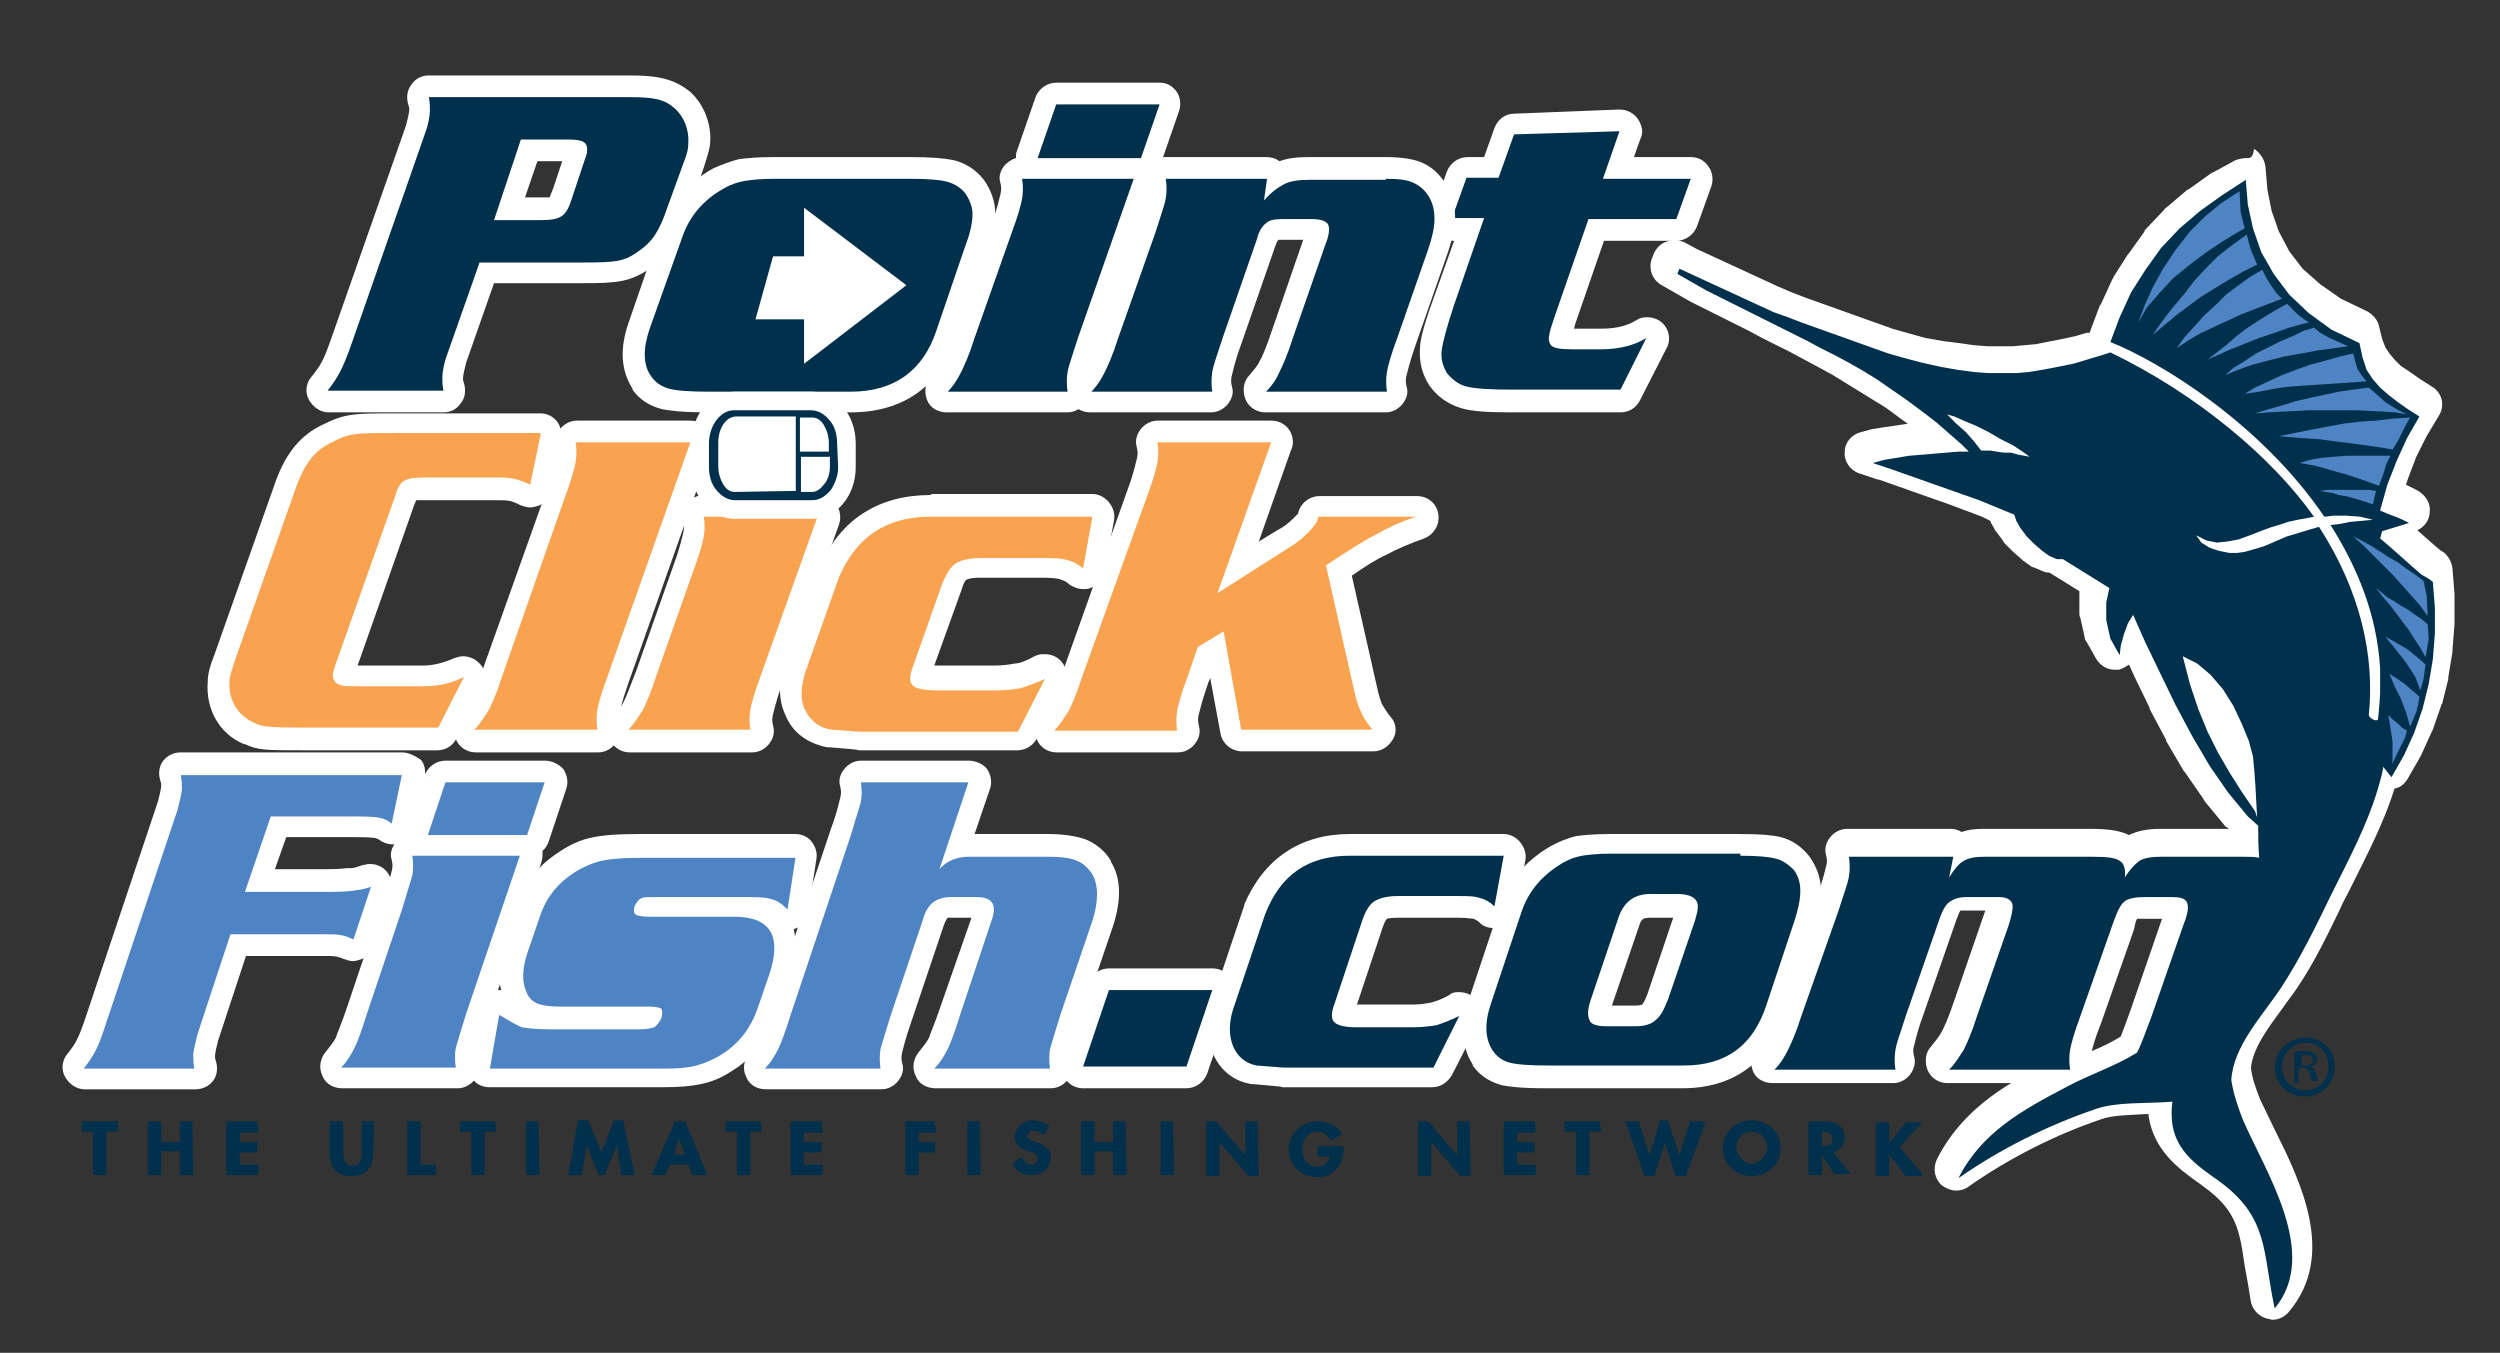 <?xml version="1.0" encoding="utf-8"?>
<!-- Generator: Adobe Illustrator 27.2.0, SVG Export Plug-In . SVG Version: 6.00 Build 0)  -->
<!DOCTYPE svg PUBLIC "-//W3C//DTD SVG 1.1//EN" "http://www.w3.org/Graphics/SVG/1.1/DTD/svg11.dtd">
<svg version="1.1" id="Layer_1" xmlns:x="http://ns.adobe.com/Extensibility/1.0/" xmlns:i="http://ns.adobe.com/AdobeIllustrator/10.0/" xmlns:graph="http://ns.adobe.com/Graphs/1.0/"
	 xmlns="http://www.w3.org/2000/svg" xmlns:xlink="http://www.w3.org/1999/xlink" x="0px" y="0px" viewBox="0 0 241.9 130.9"
	 style="enable-background:new 0 0 241.9 130.9;" xml:space="preserve">
<rect x="0" y="0" width="241.9" height="130.9" fill="#333333" stroke="none"/>
<style type="text/css">
	.st0{fill:#4E84C4;}
	.st1{fill:#FFFFFF;}
	.st2{fill:#00304B;}
	.st3{fill:#F9A350;}
</style>
<g id="Layer_2_00000124874883702117169170000016566176682140656260_">
</g>
<g>
	<path class="st0" d="M33,104.3c-0.4,0-0.8-0.2-1-0.6c-0.2-0.4-0.1-0.8,0.2-1.1c0.5-0.6,0.9-1.1,1.1-1.6c0.3-0.6,0.7-1.6,1.2-3.1
		l3.4-10.1c0.6-1.9,0.9-2.7,0.9-3.1c0.1-0.5,0.1-1,0-1.5c-0.1-0.3,0-0.6,0.2-0.9s0.5-0.4,0.8-0.4h1.1c-0.2-0.1-0.3-0.2-0.4-0.3
		c-0.2-0.3-0.3-0.6-0.1-0.9l1.7-5.1c0.1-0.4,0.5-0.7,1-0.7h9.6c0.3,0,0.7,0.2,0.9,0.4c0.2,0.3,0.3,0.6,0.1,0.9L52,81.2
		c-0.1,0.4-0.5,0.7-1,0.7h-0.3c0.2,0.1,0.3,0.2,0.4,0.3c0.2,0.3,0.3,0.6,0.1,1l-5.2,15.3c-0.5,1.5-0.8,2.6-0.9,3.1
		c-0.1,0.5-0.1,1,0,1.5c0.1,0.3,0,0.6-0.2,0.9c-0.2,0.2-0.5,0.4-0.8,0.4H33z"/>
	<path class="st1" d="M52.7,75.7L51,80.8h-9.6l1.7-5.1H52.7 M50.3,82.8l-5.2,15.3c-0.5,1.6-0.8,2.6-1,3.3c-0.1,0.6-0.1,1.2,0,1.9H33
		c0.6-0.6,1-1.3,1.3-1.9c0.3-0.6,0.7-1.7,1.2-3.3L38.9,88c0.5-1.6,0.8-2.7,1-3.3c0.1-0.6,0.1-1.2,0-1.9H50.3 M52.7,73.6h-9.6
		c-0.9,0-1.7,0.6-2,1.4l-1.7,5.1c-0.1,0.2-0.1,0.5-0.1,0.7c-0.4,0.1-0.7,0.4-1,0.7c-0.4,0.5-0.6,1.1-0.4,1.7c0.1,0.4,0.1,0.7,0,1.1
		c-0.1,0.3-0.2,1-0.9,3l-3.4,10.1c-0.6,1.8-1,2.6-1.1,3c-0.2,0.4-0.6,0.9-1,1.4c-0.5,0.6-0.7,1.5-0.3,2.3c0.3,0.8,1.1,1.2,1.9,1.2
		h11.2c0.6,0,1.2-0.3,1.6-0.8c0.4-0.5,0.6-1.1,0.4-1.7c-0.1-0.4-0.1-0.7,0-1.1c0.1-0.3,0.2-1,0.9-3l5.2-15.3
		c0.1-0.4,0.1-0.7,0.1-1.1c0.3-0.2,0.5-0.6,0.6-0.9l1.7-5.1c0.2-0.6,0.1-1.3-0.3-1.9C54,73.9,53.4,73.6,52.7,73.6L52.7,73.6z
		 M52.7,77.8L52.7,77.8L52.7,77.8L52.7,77.8z M50.3,84.9L50.3,84.9L50.3,84.9L50.3,84.9z"/>
</g>
<g>
	<path class="st0" d="M47.4,104.3c-0.3,0-0.6-0.1-0.8-0.4c-0.2-0.2-0.3-0.5-0.2-0.9l0.9-5.2c0.1-0.3,0.3-0.6,0.6-0.8
		C48,97,48.1,97,48.3,97c0.2,0,0.4,0.1,0.6,0.2c1.1,0.7,1.6,0.9,1.9,1c0.3,0.1,1,0.2,2.6,0.2h8.4c0.7,0,0.9-0.1,1-0.1
		c0,0-8.5,0-8.5,0c-1.2,0-2.1-0.1-2.7-0.4c-0.7-0.3-1.3-0.9-1.7-1.7c-0.6-1.1-0.5-2.6,0.1-4.6l1.1-3.2c0.6-1.8,1.6-3.2,3-4.4
		c1-0.8,2.1-1.4,3.3-1.7c1.1-0.3,2.6-0.4,4.6-0.4H77c0.3,0,0.6,0.1,0.8,0.4s0.3,0.5,0.2,0.8l-0.8,5.1c-0.1,0.4-0.3,0.7-0.7,0.8
		c-0.1,0-0.2,0.1-0.3,0.1c-0.3,0-0.5-0.1-0.8-0.3c-0.4-0.4-0.8-0.7-1.1-0.8c-0.2,0-0.5-0.1-1.1-0.1c0.9,0.3,1.6,0.7,2,1.4
		c0.9,1.3,0.9,3,0.1,5.4l-1,2.9c-0.8,2.4-2.2,4.2-4.2,5.4c-0.9,0.5-1.8,0.9-2.6,1.1c-0.8,0.2-1.9,0.3-3.4,0.3H47.4z"/>
	<path class="st1" d="M77,82.8L76.2,88c-0.5-0.5-1-0.9-1.6-1c-0.5-0.2-1.5-0.2-2.9-0.2h-8.2c-0.8,0-1.3,0-1.4,0.1
		c-0.3,0.1-0.5,0.4-0.7,0.8c-0.1,0.4-0.1,0.6,0.1,0.8c0.2,0.1,0.6,0.2,1.3,0.2h7.6c0.2,0,0.4,0,0.6,0c3.6,0,4.7,1.9,3.4,5.7l-1,2.9
		c-0.7,2.2-2,3.8-3.7,4.8c-0.8,0.5-1.6,0.8-2.3,1c-0.7,0.2-1.8,0.3-3.1,0.3H47.4l0.9-5.2c1,0.6,1.7,1,2.2,1.2
		c0.5,0.1,1.5,0.2,2.9,0.2h8.4c0.7,0,1.2-0.1,1.5-0.2c0.3-0.2,0.5-0.5,0.7-0.9c0.1-0.4,0.1-0.7,0-0.9c-0.2-0.1-0.5-0.2-1.2-0.2h-8.5
		c-1.1,0-1.8-0.1-2.3-0.3c-0.5-0.2-0.9-0.6-1.1-1.2c-0.4-0.9-0.4-2.2,0.2-3.9l1.1-3.2c0.5-1.6,1.4-2.9,2.7-3.9
		c0.9-0.7,1.9-1.2,2.9-1.5c1-0.3,2.5-0.4,4.4-0.4H77 M77,80.7H61.9c-2.1,0-3.7,0.1-4.9,0.4c-1.3,0.3-2.5,1-3.7,1.9
		c-1.6,1.2-2.7,2.9-3.4,4.8l-1.1,3.2c-0.6,1.9-0.7,3.5-0.3,4.8c-0.1,0-0.2,0-0.3,0c-0.3,0-0.6,0.1-0.8,0.2c-0.7,0.3-1.1,0.9-1.2,1.6
		l-0.9,5.2c-0.1,0.6,0.1,1.2,0.5,1.7c0.4,0.5,1,0.7,1.6,0.7h16.8c1.5,0,2.7-0.1,3.6-0.3c1-0.2,2-0.6,2.9-1.2c2.2-1.3,3.7-3.3,4.6-6
		l1-2.9c0.7-2,0.8-3.6,0.5-4.9c0,0,0,0,0,0c0.8-0.2,1.3-0.9,1.4-1.7l0.8-5.1c0.1-0.6-0.1-1.2-0.5-1.7C78.2,81,77.6,80.7,77,80.7
		L77,80.7z M77,84.9L77,84.9L77,84.9L77,84.9z"/>
</g>
<g>
	<path class="st2" d="M104.8,104.2c-0.3,0-0.7-0.2-0.9-0.4c-0.2-0.3-0.3-0.6-0.1-1l2.5-7.4c0.1-0.4,0.5-0.7,1-0.7h10
		c0.3,0,0.7,0.2,0.9,0.4c0.2,0.3,0.3,0.6,0.1,0.9l-2.5,7.4c-0.1,0.4-0.5,0.7-1,0.7H104.8z"/>
	<path class="st1" d="M117.3,95.8l-2.5,7.4h-10l2.5-7.4H117.3 M117.3,93.7h-10c-0.9,0-1.7,0.6-2,1.4l-2.5,7.4
		c-0.2,0.6-0.1,1.3,0.3,1.9s1,0.9,1.7,0.9h10c0.9,0,1.7-0.6,2-1.4l2.5-7.4c0.2-0.6,0.1-1.3-0.3-1.9C118.6,94,118,93.7,117.3,93.7
		L117.3,93.7z M117.3,97.9L117.3,97.9L117.3,97.9L117.3,97.9z"/>
</g>
<g>
	<path class="st2" d="M124.2,104.2c-0.4,0-1.3-0.1-2.8-0.2c0,0-0.1,0-0.1,0c-1.5-0.3-2.5-1.2-3.1-2.5c-0.5-1.3-0.5-2.7,0-4.3
		l3.1-9.2c1.7-4.1,4.8-6.2,9.2-6.2l14.9,0c0.3,0,0.6,0.1,0.8,0.4c0.2,0.2,0.3,0.6,0.2,0.9l-0.9,4.9c-0.1,0.4-0.3,0.7-0.7,0.8
		c-0.1,0-0.2,0.1-0.3,0.1c-0.3,0-0.5-0.1-0.7-0.3c-0.3-0.3-0.6-0.5-1-0.6c-0.3-0.1-0.8-0.2-1.8-0.2h-5.8c-1.1,0-1.5,0.2-1.7,0.3
		c-0.2,0.1-0.5,0.4-0.8,1.3l-2.7,8.1c-0.1,0.3-0.1,0.5-0.2,0.7c0.1,0,0.5,0.1,1.2,0.1h5.5c0.8,0,1.5-0.1,2-0.2
		c0.5-0.1,1.2-0.4,2-0.8c0.2-0.1,0.3-0.1,0.5-0.1c0.3,0,0.5,0.1,0.7,0.3c0.3,0.3,0.4,0.8,0.2,1.2l-2.5,5c-0.2,0.4-0.5,0.6-0.9,0.6
		H124.2z"/>
	<path class="st1" d="M130.6,82.8c0.1,0,0.1,0,0.2,0h14.7l-0.9,4.9c-0.4-0.4-0.9-0.7-1.4-0.8c-0.5-0.2-1.2-0.2-2.1-0.2h-5.8
		c-1.1,0-1.8,0.2-2.3,0.5c-0.5,0.3-0.9,1-1.2,1.9l-2.7,8.1c-0.3,0.8-0.3,1.4,0,1.7c0.3,0.3,1,0.5,2.1,0.5h5.5c0.9,0,1.7-0.1,2.3-0.2
		c0.6-0.2,1.4-0.5,2.2-0.9l-2.5,5h-14.4c-0.3,0-1.2-0.1-2.7-0.2c-1.1-0.2-1.9-0.9-2.3-1.9c-0.4-1-0.4-2.2,0-3.5l3.1-9.2
		C123.9,84.6,126.6,82.8,130.6,82.8 M141.1,98.2L141.1,98.2 M130.6,80.7c-4.8,0-8.3,2.4-10.2,6.8c0,0,0,0.1,0,0.1l-3.1,9.2
		c-0.6,1.8-0.6,3.5,0,5c0.7,1.7,2,2.8,3.8,3.1c0.1,0,0.2,0,0.2,0c2,0.2,2.6,0.2,2.8,0.3c0,0,0.1,0,0.1,0h14.4c0.8,0,1.5-0.5,1.9-1.2
		l2.5-4.9c0.2-0.3,0.3-0.6,0.3-1c0-1.2-0.9-2.1-2.1-2.1c0,0,0,0,0,0c-0.1,0-0.1,0-0.2,0c-0.3,0-0.6,0.1-0.8,0.3
		c-0.9,0.5-1.4,0.6-1.7,0.7c-0.5,0.1-1.1,0.2-1.8,0.2h-5.4l2.5-7.5c0.2-0.6,0.4-0.8,0.4-0.8c0,0,0,0,0,0c0,0,0.3-0.1,1.1-0.1h5.8
		c0.9,0,1.3,0.1,1.5,0.1c0.2,0.1,0.4,0.2,0.6,0.4c0.4,0.4,0.9,0.5,1.4,0.5c0.2,0,0.5,0,0.7-0.1c0.7-0.2,1.3-0.9,1.4-1.6l0.9-4.9
		c0.1-0.6-0.1-1.2-0.5-1.7c-0.4-0.5-1-0.8-1.6-0.8h-14.7L130.6,80.7L130.6,80.7z"/>
</g>
<g>
	<path class="st2" d="M162.8,104.2c-0.2,0-0.5,0-0.7,0l-12.5,0c-2,0-3.3-0.1-4-0.3c-0.9-0.2-1.6-0.8-2.2-1.6c-0.9-1.4-1-3.3-0.2-5.6
		l2.9-8.7c0.8-2.3,2.3-4.1,4.4-5.3c0.8-0.4,1.5-0.7,2.2-0.9c0.6-0.1,1.6-0.2,2.9-0.2h12.7c1.7,0,3,0.1,3.8,0.3
		c0.9,0.3,1.7,0.8,2.2,1.5c0.6,0.8,0.8,1.6,0.8,2.6c0,0.9-0.2,2-0.7,3.4l-2.7,8.1C170.4,102,167.3,104.2,162.8,104.2z M154.6,98.2
		c0.1,0,0.3,0.1,0.7,0.1h2.9c0.6,0,1-0.1,1.3-0.3c0.2-0.1,0.5-0.5,0.8-1.5l2.6-7.6c0.2-0.6,0.2-0.9,0.2-1c-0.1,0-0.4-0.1-1-0.1h-2.5
		c-1.1,0-1.7,0.5-2.1,1.5l-2.7,8C154.7,97.8,154.6,98,154.6,98.2z"/>
	<path class="st1" d="M168.4,82.8c1.6,0,2.8,0.1,3.5,0.3c0.7,0.2,1.2,0.6,1.7,1.1c0.4,0.6,0.6,1.2,0.6,2c0,0.8-0.2,1.8-0.6,3
		l-2.7,8.1c-1.3,3.9-3.9,5.8-8,5.8c-0.2,0-0.4,0-0.6,0h-12.5c-1.9,0-3.1-0.1-3.8-0.3c-0.7-0.2-1.2-0.6-1.6-1.2
		c-0.7-1.1-0.8-2.6-0.1-4.6l2.9-8.7c0.7-2.1,2-3.6,4-4.8c0.7-0.4,1.3-0.6,1.9-0.7c0.6-0.1,1.5-0.2,2.7-0.2H168.4 M155.4,99.3h2.9
		c0.8,0,1.5-0.2,1.9-0.6c0.5-0.4,0.8-1,1.2-2l2.6-7.6c0.3-1,0.4-1.6,0.1-2c-0.3-0.4-0.9-0.6-1.9-0.6h-2.5c-1.6,0-2.6,0.8-3.1,2.3
		l-2.7,8c-0.3,0.9-0.3,1.5-0.1,1.9C153.9,99.1,154.5,99.3,155.4,99.3 M168.4,80.7h-12.7c-1.4,0-2.4,0.1-3.2,0.2
		c-0.8,0.2-1.6,0.5-2.5,1c-2.4,1.4-4.1,3.4-4.9,5.9l-2.9,8.7c-0.9,2.6-0.8,4.8,0.3,6.5c0,0,0,0,0,0.1c0.7,1,1.7,1.6,2.8,1.9
		c0.5,0.1,1.6,0.3,4.3,0.3h12.5c0.2,0,0.5,0,0.7,0c4.9,0,8.4-2.5,9.9-7.3l2.7-8.1c0.5-1.5,0.8-2.7,0.8-3.7c0-1.2-0.4-2.3-1.1-3.3
		c-0.7-0.9-1.6-1.6-2.8-1.9C171.5,80.8,170.3,80.7,168.4,80.7L168.4,80.7z M156,97.2l2.6-7.6c0.2-0.7,0.4-0.8,1.1-0.8h2.2l-2.5,7.4
		c-0.3,0.8-0.5,1-0.5,1c0,0,0,0,0,0c0,0-0.2,0.1-0.6,0.1H156L156,97.2z"/>
</g>
<g>
	<path class="st0" d="M90.4,104.3c-0.4,0-0.8-0.2-1-0.6c-0.2-0.4-0.1-0.8,0.2-1.1c0.5-0.6,0.9-1.1,1.1-1.6c0.3-0.6,0.7-1.6,1.2-3.1
		l3-9c0.3-0.7,0.2-0.9,0.2-0.9h0c0,0-0.2-0.1-0.6-0.1l-2.6,0c-0.4,0-0.8,0.1-1,0.3c-0.2,0.2-0.5,0.5-0.7,1.2l-3.1,9.2
		c-0.6,1.9-0.8,2.7-0.9,3.1c-0.1,0.5-0.1,1,0,1.5c0.1,0.3,0,0.6-0.2,0.9s-0.5,0.4-0.8,0.4H74c-0.4,0-0.8-0.2-1-0.6
		c-0.2-0.4-0.1-0.8,0.2-1.1c0.5-0.6,0.9-1.1,1.1-1.6c0.3-0.6,0.7-1.6,1.2-3.1l5.8-17.3c0.5-1.5,0.8-2.6,0.9-3.1c0.1-0.5,0.1-1,0-1.5
		c-0.1-0.3,0-0.6,0.2-0.9c0.2-0.2,0.5-0.4,0.8-0.4h10.4c0.3,0,0.7,0.2,0.9,0.4c0.2,0.3,0.3,0.6,0.1,1l-2,5.9
		c0.3-0.1,0.6-0.1,0.9-0.1l7.7,0c1.4,0,2.5,0.1,3.2,0.4c0.8,0.3,1.5,0.9,2,1.7c0.8,1.4,0.8,3.2,0.1,5.4l-3.1,9.1
		c-0.6,1.9-0.8,2.7-0.9,3.1c-0.1,0.5-0.1,1,0,1.5c0.1,0.3,0,0.6-0.2,0.9c-0.2,0.2-0.5,0.4-0.8,0.4H90.4z"/>
	<path class="st1" d="M93.7,75.7l-2.8,8.4c0.7-0.8,1.7-1.2,2.8-1.2c0,0,0,0,0.1,0h7.6c1.3,0,2.2,0.1,2.8,0.4
		c0.6,0.2,1.1,0.7,1.5,1.3c0.6,1.1,0.6,2.6,0,4.5l-3.1,9.1c-0.5,1.6-0.8,2.6-1,3.3c-0.1,0.6-0.1,1.2,0,1.9H90.4
		c0.6-0.6,1-1.3,1.3-1.9c0.3-0.6,0.7-1.7,1.2-3.3l3-9c0.6-1.6,0.2-2.4-1.4-2.4H92c-0.7,0-1.3,0.2-1.7,0.5c-0.4,0.3-0.8,0.9-1,1.7
		l-3.1,9.2c-0.5,1.6-0.8,2.6-1,3.3c-0.1,0.6-0.1,1.2,0,1.9H74c0.6-0.6,1-1.3,1.3-1.9c0.3-0.6,0.7-1.7,1.2-3.3l5.8-17.3
		c0.5-1.6,0.8-2.7,1-3.3c0.1-0.6,0.1-1.2,0-1.9H93.7 M93.7,73.6H83.3c-0.6,0-1.2,0.3-1.6,0.8c-0.4,0.5-0.6,1.1-0.4,1.7
		c0.1,0.4,0.1,0.7,0,1.1c-0.1,0.3-0.2,1.1-0.9,3l-5.8,17.3c-0.6,1.8-1,2.6-1.1,3c-0.2,0.4-0.6,0.9-1,1.4c-0.5,0.6-0.7,1.5-0.3,2.3
		c0.3,0.8,1.1,1.2,1.9,1.2h11.2c0.6,0,1.2-0.3,1.6-0.8c0.4-0.5,0.6-1.1,0.4-1.7c-0.1-0.4-0.1-0.7,0-1.1c0.1-0.3,0.2-1,0.9-3l3.1-9.2
		c0.2-0.6,0.4-0.8,0.4-0.8c0,0,0,0,0,0c0,0,0.1,0,0.4,0h1.9L91,97.4c-0.6,1.8-1,2.6-1.1,3c-0.2,0.4-0.6,0.9-1,1.4
		c-0.5,0.6-0.7,1.5-0.3,2.3c0.3,0.8,1.1,1.2,1.9,1.2h11.2c0.6,0,1.2-0.3,1.6-0.8c0.4-0.5,0.6-1.1,0.4-1.7c-0.1-0.4-0.1-0.7,0-1.1
		c0.1-0.3,0.2-1,0.9-3l3.1-9.1c0.8-2.5,0.8-4.6-0.2-6.2c0,0,0,0,0-0.1c-0.6-1-1.5-1.7-2.5-2.1c-0.9-0.3-2.1-0.5-3.6-0.5h-7.1
		l1.5-4.4c0.2-0.6,0.1-1.3-0.3-1.9C95.1,73.9,94.4,73.6,93.7,73.6L93.7,73.6z M93.7,77.8L93.7,77.8L93.7,77.8L93.7,77.8z"/>
</g>
<g>
	<path class="st0" d="M8.1,104.4c-0.4,0-0.8-0.2-0.9-0.6S7,103,7.3,102.7c0.9-1.2,1.2-1.8,2-3.9l7-20.9c0.1-0.4,0.3-1.3,0.4-1.7
		c0-0.3,0-0.5-0.1-0.9c-0.1-0.3,0-0.7,0.2-0.9s0.5-0.4,0.8-0.4h21.4c0.3,0,0.6,0.1,0.8,0.4s0.3,0.6,0.2,0.9l-1,4.8
		c-0.1,0.4-0.3,0.7-0.7,0.8c-0.1,0-0.2,0.1-0.3,0.1c-0.2,0-0.5-0.1-0.7-0.3c-0.4-0.4-0.7-0.5-3-0.5h-7.3l-1.8,5.2h6.6
		c1.3,0,1.7,0,1.9-0.1c0.1,0,0.2,0,0.3,0c0.5-0.1,0.8-0.1,1.5-0.4c0.1,0,0.2-0.1,0.4-0.1c0.3,0,0.5,0.1,0.7,0.3
		c0.3,0.3,0.4,0.7,0.3,1.1l-1.7,5.1c-0.1,0.3-0.3,0.5-0.6,0.6c-0.1,0.1-0.3,0.1-0.4,0.1c-0.1,0-0.3,0-0.4-0.1
		c-0.9-0.4-1.1-0.4-2.6-0.4h-8.1l-3,8.9c-0.1,0.4-0.3,1.4-0.4,1.7c0,0.3,0,0.5,0.1,0.9c0.1,0.3,0,0.7-0.2,0.9
		c-0.2,0.3-0.5,0.4-0.8,0.4H8.1z"/>
	<path class="st1" d="M38.9,74.9l-1,4.8c-0.7-0.6-1.3-0.7-3.6-0.7h-8.1l-2.5,7.3h8.1c1.8,0,2-0.1,2.3-0.1c0.5-0.1,1-0.1,1.8-0.4
		l-1.7,5.1c-1.1-0.5-1.4-0.5-3-0.5h-8.9l-3.2,9.7c-0.1,0.5-0.4,1.5-0.4,2c0,0.4,0,0.7,0.1,1.3H8.1c1-1.3,1.4-2,2.1-4.2l7-20.9
		c0.1-0.5,0.4-1.5,0.4-2c0-0.4,0-0.7-0.1-1.3H38.9 M35.9,85.8L35.9,85.8 M38.9,72.8H17.5c-0.7,0-1.3,0.3-1.7,0.8s-0.5,1.2-0.3,1.9
		c0.1,0.3,0.1,0.3,0.1,0.5c0,0.3-0.2,1.1-0.3,1.5l-7,20.9c-0.7,2.1-1,2.6-1.8,3.6c-0.5,0.6-0.6,1.5-0.2,2.2c0.4,0.7,1.1,1.2,1.9,1.2
		h10.7c0.7,0,1.3-0.3,1.7-0.8c0.4-0.5,0.5-1.2,0.3-1.9c-0.1-0.3-0.1-0.3-0.1-0.5c0-0.3,0.2-1.1,0.3-1.5l2.7-8.2h7.4
		c1.3,0,1.3,0,2.1,0.3c0.3,0.1,0.6,0.2,0.8,0.2c0.3,0,0.6-0.1,0.9-0.2c0.5-0.2,1-0.7,1.1-1.3l1.7-5c0.1-0.2,0.1-0.5,0.1-0.8
		c0-1.2-0.9-2.1-2.1-2.1c0,0,0,0,0,0c0,0-0.1,0-0.1,0c-0.2,0-0.4,0.1-0.6,0.1c-0.6,0.2-0.8,0.3-1.2,0.3c-0.1,0-0.2,0-0.3,0
		c-0.2,0-0.6,0.1-1.8,0.1h-5.2l1.1-3.1h6.6c2,0,2.1,0.1,2.3,0.2c0.4,0.3,0.9,0.5,1.4,0.5c0.2,0,0.5,0,0.7-0.1
		c0.7-0.2,1.2-0.8,1.4-1.6l1-4.8c0.1-0.6,0-1.3-0.4-1.7C40.1,73.1,39.5,72.8,38.9,72.8L38.9,72.8z M38.9,77L38.9,77L38.9,77L38.9,77
		z"/>
</g>
<g>
	<path class="st2" d="M146.3,38.9c-2.2,0-3.7-0.1-4.6-0.4c-1-0.3-1.9-0.9-2.5-1.7c-0.6-0.9-0.8-1.9-0.7-2.9c0.1-0.9,0.5-2.4,1.3-4.6
		l2.5-7h-1.6c-0.3,0-0.7-0.2-0.9-0.4s-0.2-0.6-0.1-1l1.4-3.9c0.1-0.4,0.5-0.7,1-0.7h2.3l1.2-3.5c0.1-0.4,0.5-0.7,0.9-0.7
		c0,0,10.2-0.4,10.2-0.4c0.3,0,0.6,0.2,0.8,0.4c0.2,0.3,0.3,0.6,0.1,1l-1.1,3.2h7c0.3,0,0.7,0.2,0.9,0.4s0.2,0.6,0.1,1l-1.4,3.9
		c-0.1,0.4-0.5,0.7-1,0.7h-7.8l-3.1,8.8c-0.4,1.1-0.5,1.5-0.5,1.6c0,0,0,0,0,0.1c0.2,0.1,0.5,0.1,1.2,0.1l2.9,0
		c1.6,0,2.9-0.3,3.9-0.9c0.2-0.1,0.4-0.2,0.5-0.2c0.3,0,0.5,0.1,0.7,0.3c0.3,0.3,0.4,0.8,0.2,1.2l-2.5,5c-0.2,0.4-0.5,0.6-0.9,0.6
		H146.3z"/>
	<path class="st1" d="M156.7,12.7L156.7,12.7 M156.7,12.7l-1.6,4.6h8.5l-1.4,3.9h-8.5l-3.3,9.5c-0.3,0.9-0.5,1.5-0.5,1.8
		c-0.1,0.3,0,0.6,0.1,0.8c0.2,0.4,1,0.5,2.1,0.5c0,0,0.1,0,0.1,0h2.7c1.8,0,3.3-0.4,4.4-1.1l-2.5,5h-10.6c-2.1,0-3.5-0.1-4.3-0.3
		c-0.8-0.2-1.4-0.7-1.9-1.3c-0.4-0.7-0.6-1.4-0.5-2.2c0.1-0.8,0.5-2.3,1.2-4.4l2.9-8.4h-3.1l1.4-3.9h3.1l1.5-4.2L156.7,12.7
		 M159.4,32.8L159.4,32.8 M156.7,10.6C156.7,10.6,156.7,10.6,156.7,10.6c-0.1,0-0.1,0-0.1,0L146.5,11c-0.9,0-1.6,0.6-1.9,1.4l-1,2.8
		H142c-0.9,0-1.7,0.6-2,1.4l-1.4,3.9c-0.2,0.6-0.1,1.4,0.3,1.9c0.4,0.6,1,0.9,1.7,0.9h0.1l-2,5.6c-1.1,3-1.3,4.2-1.3,4.8
		c-0.1,1.3,0.2,2.5,0.9,3.6c0.8,1.1,1.8,1.8,3.1,2.2c1,0.3,2.5,0.4,4.8,0.4h10.6c0.8,0,1.5-0.4,1.9-1.2l2.5-4.9
		c0.2-0.3,0.3-0.7,0.3-1c0-1.2-0.9-2.1-2.1-2.1c0,0,0,0,0,0c0,0-0.1,0-0.1,0c-0.4,0-0.7,0.1-1,0.3c-0.8,0.5-1.9,0.8-3.3,0.8l-2.7,0
		c0-0.1,0.1-0.3,0.1-0.4l2.8-8.1h7c0.9,0,1.7-0.6,2-1.4l1.4-3.9c0.2-0.6,0.1-1.4-0.3-1.9c-0.4-0.6-1-0.9-1.7-0.9h-5.5l0.6-1.7
		c0.1-0.2,0.2-0.5,0.2-0.8C158.8,11.5,157.9,10.6,156.7,10.6C156.7,10.6,156.7,10.6,156.7,10.6L156.7,10.6z M156.7,14.8L156.7,14.8
		L156.7,14.8L156.7,14.8z"/>
</g>
<g>
	<path class="st2" d="M82.3,38.9c-0.2,0-0.5,0-0.7,0l-13,0c-2,0-3.4-0.1-4.2-0.3c-0.9-0.2-1.7-0.8-2.3-1.5c-1-1.4-1.1-3.3-0.2-5.7
		l3.1-8.7c0.8-2.3,2.4-4.1,4.6-5.4c0.8-0.4,1.6-0.7,2.3-0.9c0.7-0.1,1.7-0.2,3.1-0.2h13.3c1.8,0,3.1,0.1,3.9,0.3
		c1,0.3,1.7,0.8,2.3,1.5c0.6,0.8,0.9,1.6,0.9,2.6c0,0.9-0.2,2-0.7,3.4l-2.9,8.2C90.1,36.7,87,38.9,82.3,38.9z"/>
	<path class="st1" d="M88.1,17.3c1.7,0,2.9,0.1,3.6,0.3c0.7,0.2,1.3,0.6,1.7,1.1c0.4,0.6,0.7,1.3,0.7,2c0,0.8-0.2,1.8-0.7,3.1
		L90.6,32c-1.3,3.9-4.1,5.9-8.3,5.9c-0.2,0-0.4,0-0.7,0H68.6c-1.9,0-3.2-0.1-3.9-0.3c-0.7-0.2-1.3-0.6-1.7-1.2
		c-0.8-1.1-0.8-2.7-0.1-4.7l3.1-8.7c0.7-2.1,2.1-3.7,4.1-4.8c0.7-0.4,1.4-0.6,2-0.7c0.6-0.1,1.5-0.2,2.9-0.2H88.1 M88.1,15.2H74.8
		c-1.5,0-2.5,0.1-3.3,0.2c-0.8,0.2-1.6,0.5-2.5,0.9c-2.5,1.4-4.2,3.4-5.1,6l-3,8.7c-1,2.7-0.8,4.9,0.3,6.6c0,0,0,0,0,0.1
		c0.7,1,1.7,1.6,2.9,1.9c0.6,0.1,1.6,0.3,4.5,0.3h13c0.2,0,0.5,0,0.7,0c5.1,0,8.6-2.5,10.3-7.3l2.9-8.2c0.5-1.5,0.8-2.7,0.8-3.7
		c0-1.2-0.4-2.3-1.1-3.3c-0.7-0.9-1.7-1.6-2.9-1.9C91.3,15.3,90,15.2,88.1,15.2L88.1,15.2z"/>
</g>
<g>
	<path class="st2" d="M91.7,38.9c-0.4,0-0.8-0.2-1-0.6c-0.2-0.4-0.1-0.8,0.2-1.1c0.5-0.6,0.9-1.1,1.2-1.7c0.3-0.6,0.7-1.6,1.2-3.1
		l3.6-10.2c0.7-1.9,0.9-2.7,1-3.1c0.1-0.5,0.1-1,0-1.5c-0.1-0.3,0-0.6,0.2-0.9s0.5-0.4,0.8-0.4h1.1c-0.2-0.1-0.3-0.2-0.5-0.4
		c-0.2-0.3-0.2-0.6-0.1-1l1.8-5.2c0.1-0.4,0.5-0.7,1-0.7h10c0.3,0,0.7,0.2,0.9,0.4s0.2,0.6,0.1,1l-1.8,5.2c-0.1,0.4-0.5,0.7-1,0.7
		h-0.3c0.2,0.1,0.3,0.2,0.5,0.4c0.2,0.3,0.2,0.6,0.1,1L105.3,33c-0.7,1.9-0.9,2.7-1,3.1c-0.1,0.5-0.1,1,0,1.5c0.1,0.3,0,0.6-0.2,0.9
		s-0.5,0.4-0.8,0.4H91.7z"/>
	<path class="st1" d="M112.2,10.1l-1.8,5.2h-10l1.8-5.2H112.2 M109.7,17.3l-5.4,15.4c-0.5,1.6-0.9,2.7-1,3.3c-0.1,0.6-0.1,1.2,0,1.9
		H91.7c0.6-0.6,1-1.3,1.3-1.9c0.3-0.6,0.8-1.7,1.3-3.3l3.6-10.2c0.6-1.6,0.9-2.7,1-3.3c0.1-0.6,0.1-1.2,0-1.9H109.7 M112.2,8h-10
		c-0.9,0-1.7,0.6-2,1.4l-1.8,5.2c-0.1,0.2-0.1,0.5-0.1,0.7c-0.4,0.1-0.8,0.4-1.1,0.7c-0.4,0.5-0.6,1.1-0.4,1.7
		c0.1,0.4,0.1,0.7,0,1.1c-0.1,0.3-0.2,1.1-0.9,3L92.3,32c-0.6,1.8-1,2.6-1.2,3c-0.2,0.5-0.6,0.9-1,1.4c-0.6,0.6-0.7,1.5-0.4,2.3
		c0.3,0.8,1.1,1.2,1.9,1.2h11.7c0.6,0,1.2-0.3,1.6-0.8c0.4-0.5,0.6-1.1,0.4-1.7c-0.1-0.4-0.1-0.7,0-1.1c0.1-0.3,0.2-1,0.9-3
		l5.4-15.4c0.1-0.4,0.2-0.7,0.1-1.1c0.3-0.2,0.5-0.6,0.6-0.9l1.8-5.2c0.2-0.6,0.1-1.4-0.3-1.9S112.9,8,112.2,8L112.2,8z M112.2,12.2
		L112.2,12.2L112.2,12.2L112.2,12.2z M109.7,19.4L109.7,19.4L109.7,19.4L109.7,19.4z"/>
</g>
<g>
	<path class="st2" d="M122.5,38.9c-0.4,0-0.8-0.2-1-0.6c-0.2-0.4-0.1-0.8,0.2-1.1c0.5-0.6,0.9-1.1,1.2-1.6c0.3-0.6,0.7-1.6,1.2-3.2
		l3.1-8.9c0.2-0.6,0.3-0.9,0.3-1.1c-0.1,0-0.3,0-0.5,0H124c-0.4,0-0.7,0.1-0.9,0.2c-0.1,0.1-0.3,0.3-0.6,1.1l-3.3,9.5
		c-0.7,1.9-0.9,2.7-1,3.1c-0.1,0.5-0.1,1,0,1.5c0.1,0.3,0,0.6-0.2,0.9s-0.5,0.4-0.8,0.4h-11.7c-0.4,0-0.8-0.2-1-0.6
		c-0.2-0.4-0.1-0.8,0.2-1.1c0.5-0.6,0.9-1.1,1.2-1.7c0.3-0.6,0.7-1.6,1.2-3.1l3.6-10.2c0.7-1.9,0.9-2.7,1-3.1c0.1-0.5,0.1-1,0-1.5
		c-0.1-0.3,0-0.6,0.2-0.9c0.2-0.2,0.5-0.4,0.8-0.4h9.8c0.3,0,0.6,0.1,0.8,0.4c0.1,0.1,0.1,0.2,0.2,0.3c0.1,0,0.2-0.1,0.2-0.1
		c0.8-0.4,1.7-0.5,2.8-0.5h7.5c1.3,0,2.4,0.2,3.2,0.5c0.8,0.4,1.5,1,2,1.9c0.5,0.8,0.7,1.7,0.6,2.7c0,0.9-0.3,1.9-0.7,3.2l-3,8.6
		c-0.7,1.9-0.9,2.7-1,3.1c-0.1,0.5-0.1,1,0,1.5c0.1,0.3,0,0.6-0.2,0.9c-0.2,0.2-0.5,0.4-0.8,0.4H122.5z"/>
	<path class="st1" d="M134.1,17.3c1.2,0,2.1,0.1,2.7,0.4c0.6,0.3,1.1,0.7,1.5,1.4c0.4,0.7,0.5,1.4,0.5,2.1c0,0.8-0.2,1.7-0.6,2.9
		l-3,8.6c-0.6,1.6-0.9,2.7-1,3.3c-0.1,0.6-0.1,1.2,0,1.9h-11.7c0.6-0.6,1-1.2,1.3-1.9c0.3-0.6,0.8-1.7,1.3-3.3l3.1-8.9
		c0.4-1,0.5-1.7,0.3-2.1c-0.2-0.3-0.7-0.5-1.5-0.5H124c-0.7,0-1.2,0.1-1.5,0.4c-0.4,0.3-0.7,0.8-0.9,1.6l-3.3,9.5
		c-0.5,1.6-0.9,2.6-1,3.3c-0.1,0.6-0.1,1.3,0,1.9h-11.7c0.6-0.6,1-1.3,1.3-1.9c0.3-0.6,0.8-1.7,1.3-3.3l3.6-10.2
		c0.5-1.6,0.9-2.7,1-3.3c0.1-0.6,0.1-1.2,0-1.9h9.8l-0.3,2.1c0.7-0.8,1.4-1.3,2-1.6c0.6-0.3,1.4-0.4,2.4-0.4H134.1 M134.1,15.2h-7.5
		c-1.1,0-2,0.1-2.8,0.4c-0.4-0.3-0.8-0.4-1.3-0.4h-9.8c-0.6,0-1.2,0.3-1.6,0.8c-0.4,0.5-0.6,1.1-0.4,1.8c0.1,0.4,0.1,0.7,0,1
		c-0.1,0.3-0.2,1.1-0.9,3L106.2,32c-0.6,1.8-1,2.6-1.2,3c-0.2,0.5-0.6,0.9-1,1.4c-0.6,0.6-0.7,1.5-0.4,2.3c0.3,0.8,1.1,1.2,1.9,1.2
		h11.7c0.6,0,1.2-0.3,1.6-0.8c0.4-0.5,0.6-1.1,0.4-1.7c-0.1-0.4-0.1-0.7,0-1.1c0.1-0.3,0.2-1.1,0.9-3l3.3-9.5
		c0.1-0.3,0.2-0.5,0.3-0.6c0,0,0.1,0,0.2,0h2.2l-3,8.7c-0.6,1.8-1,2.7-1.2,3c-0.2,0.5-0.6,0.9-1,1.4c-0.6,0.6-0.7,1.5-0.4,2.3
		c0.3,0.8,1.1,1.3,1.9,1.3h11.7c0.6,0,1.2-0.3,1.6-0.8s0.6-1.1,0.4-1.7c-0.1-0.4-0.1-0.7,0-1.1c0.1-0.3,0.2-1,0.9-3l3-8.6
		c0.5-1.4,0.7-2.5,0.8-3.5c0-1.1-0.2-2.2-0.8-3.2c-0.6-1.1-1.5-1.9-2.5-2.3C136.8,15.4,135.6,15.2,134.1,15.2L134.1,15.2z"/>
</g>
<g>
	<path class="st2" d="M31.7,38.8c-0.4,0-0.8-0.2-0.9-0.6s-0.1-0.8,0.1-1.1c1-1.2,1.3-1.8,2-3.9l7.3-20.9c0.1-0.4,0.3-1.3,0.4-1.7
		c0-0.3,0-0.5-0.1-0.9c-0.1-0.3,0-0.7,0.2-0.9c0.2-0.3,0.5-0.4,0.8-0.4h19.4c2.4,0,3.8,0.2,5.1,1.3c1.2,1.1,1.8,2.7,1.6,4.3
		c-0.1,0.6-0.2,1.1-0.5,2l-1.5,4.4c-0.9,2.6-1.7,3.8-3.2,4.8c-1.6,1.1-2.7,1.3-6,1.3h-9.3l-3,8.4c-0.1,0.4-0.3,1.3-0.4,1.7
		c0,0.3,0,0.5,0.1,0.9c0.1,0.3,0,0.7-0.2,0.9c-0.2,0.3-0.5,0.4-0.8,0.4H31.7z M52.2,20.3c1.7,0,1.7-0.1,2.2-1.6l1.2-3.6
		c0.1-0.2,0.1-0.4,0.1-0.5c0,0,0,0,0,0c-0.1,0-0.4,0-0.7,0h-3.8l-2,5.7H52.2z"/>
	<path class="st1" d="M60.9,9.4c2.4,0,3.4,0.2,4.4,1.1c0.9,0.8,1.4,2.1,1.3,3.4c0,0.5-0.1,0.9-0.4,1.7L64.6,20
		c-0.8,2.4-1.5,3.4-2.8,4.3c-1.4,1-2.1,1.1-5.4,1.1h-10l-3.2,9.1c-0.2,0.5-0.4,1.5-0.4,2c0,0.4,0,0.7,0.1,1.3H31.7
		c1-1.3,1.4-2,2.2-4.2l7.3-20.9c0.2-0.5,0.4-1.5,0.4-2c0-0.4,0-0.7-0.1-1.3H60.9 M47.8,21.3h4.4c2.1,0,2.6-0.3,3.2-2.3l1.2-3.6
		c0.1-0.3,0.2-0.5,0.2-0.7c0.1-0.9-0.3-1.2-1.8-1.2h-4.6L47.8,21.3 M60.9,7.3H41.5c-0.7,0-1.3,0.3-1.7,0.9c-0.4,0.5-0.5,1.2-0.3,1.9
		c0.1,0.3,0.1,0.3,0.1,0.5c0,0.3-0.2,1.1-0.3,1.5L32,32.9c-0.7,2-1,2.5-1.9,3.6c-0.5,0.6-0.6,1.5-0.2,2.2s1.1,1.2,1.9,1.2h11.1
		c0.7,0,1.3-0.3,1.7-0.9c0.4-0.5,0.5-1.2,0.3-1.9c-0.1-0.3-0.1-0.3-0.1-0.5c0-0.3,0.2-1.1,0.3-1.5l2.7-7.7h8.6
		c3.3,0,4.6-0.1,6.6-1.5c1.9-1.3,2.7-2.8,3.6-5.3l1.5-4.4c0.3-1,0.5-1.5,0.6-2.2c0.2-2-0.6-3.9-1.9-5.1C65.2,7.6,63.6,7.3,60.9,7.3
		L60.9,7.3z M52,15.6h2.4l-0.9,2.7c-0.2,0.5-0.3,0.7-0.3,0.8c-0.1,0-0.4,0-0.9,0h-1.5L52,15.6L52,15.6z"/>
</g>
<polygon class="st1" points="87.7,27.6 77.8,20.1 77.8,24.8 74.8,24.8 73.1,30.9 77.8,30.9 77.8,35.2 "/>
<g>
	<path class="st2" d="M220,127.4c-0.1,0-0.2,0-0.2,0c-0.4-0.1-0.7-0.4-0.8-0.8c-0.3-1.2-0.5-2.4-0.6-3.4c-0.6-3.6-0.9-5.8-4.4-8.3
		l-0.4-0.3c-1.9-1.4-4-2.9-4.5-5.8c-0.1-0.4-0.1-0.8-0.1-1.2c-0.5,0-0.9,0-1.3,0.1c-1.7,0.1-3.3,0.1-4.6,0.5
		c-4.4,1.5-9,3.8-13.1,6.6c-0.2,0.1-0.4,0.2-0.6,0.2c-0.2,0-0.5-0.1-0.7-0.3c-0.4-0.3-0.5-0.8-0.3-1.3c2.2-4.4,5.8-6.6,10.3-9h-10.3
		c-0.4,0-0.8-0.2-1-0.6c-0.2-0.4-0.1-0.8,0.2-1.1c0.5-0.6,0.9-1.1,1.2-1.7c0.2-0.4,0.6-1.3,1.2-3.1l3.1-8.9c0.2-0.6,0.3-1,0.3-1.2
		c-0.1,0-0.2,0-0.3,0h-3.1c-0.5,0-0.8,0.1-1,0.2c-0.1,0.1-0.4,0.4-0.7,1.4l-3.2,9.2c-0.7,1.9-0.9,2.7-1,3.1c-0.1,0.5-0.1,1,0,1.5
		c0.1,0.3,0,0.6-0.2,0.9c-0.2,0.2-0.5,0.4-0.8,0.4h-11.7c-0.4,0-0.8-0.2-1-0.6s-0.1-0.8,0.2-1.1c0.5-0.6,0.9-1.1,1.2-1.7
		c0.3-0.6,0.7-1.6,1.2-3.1l3.6-10.2c0.7-1.9,0.9-2.7,0.9-3.1c0.1-0.5,0.1-1,0-1.4c-0.1-0.3,0-0.6,0.2-0.9c0.2-0.2,0.5-0.4,0.8-0.4
		h10.1c0.3,0,0.6,0.1,0.8,0.4c0.6-0.3,1.3-0.4,2.2-0.4h10.5c1.6,0,2.6,0.2,3.2,0.5c0.2,0.1,0.3,0.2,0.4,0.3c0.2-0.1,0.3-0.2,0.5-0.3
		c0.6-0.4,1.5-0.6,2.6-0.6c0,0,8.3,0,8.4,0c0-0.5,0-1-0.1-1.5l-0.6-0.6c0,0-0.1-0.1-0.1-0.1l-1.9-2.3c0,0,0-0.1-0.1-0.1l-1.8-2.6
		l-1.7-3l-1.7-3.1l-1.5-3.1l-1.6-3.5l-0.1,0.6l-0.1,0.8c-0.1,0.5-0.4,0.8-0.8,0.9c-0.1,0-0.1,0-0.2,0c-0.4,0-0.7-0.2-0.9-0.5
		l-0.9-1.6c0-0.1-0.1-0.2-0.1-0.3l-0.4-1.8c0-0.1,0-0.2,0-0.2v-1.7c0-0.1,0-0.1,0-0.2l0.1-0.7l-3.7-2.3l-0.3,0c-0.1,0-0.2,0-0.3-0.1
		l-0.7-0.3c-0.1,0-0.1-0.1-0.2-0.1l-0.7-0.5l-0.8-0.7c0,0-0.1-0.1-0.1-0.1l-0.7-0.7c0,0,0-0.1-0.1-0.1l-0.6-0.8c0,0-0.1-0.1-0.1-0.1
		l-0.4-0.7c0-0.1-0.1-0.1-0.1-0.2l-0.1-0.2l-1.3-0.6l-1.6-0.7l-1.7-0.6l-3.3-1.2l-1.7-0.6l-1.7-0.6l-1.8-0.7c-0.4-0.2-0.7-0.6-0.7-1
		c0-0.5,0.4-0.9,0.8-1l1.1-0.3l1.2-0.2l1.3-0.2l1.3-0.1l1.3-0.1l0.8,0l-0.4-0.3l-0.8-0.6l-1.7-1.3l-1.5-1.1l-1.3-0.9l-1.3-0.9
		l-1.3-0.8l-1.4-0.8l-1.3-0.7l-1.3-0.7L173,33l-1.4-0.7l-1.4-0.7l-1.4-0.7l-1.4-0.7l-1.4-0.7l-1.4-0.7l-1.4-0.8l-1.4-0.8
		c-0.5-0.2-0.7-0.8-0.5-1.3l0.2-0.5c0.1-0.3,0.3-0.5,0.6-0.6c0.1-0.1,0.3-0.1,0.4-0.1c0.2,0,0.3,0,0.5,0.1l2.6,1.3l1.3,0.6l1.3,0.6
		l1.3,0.6l1.3,0.6l1.3,0.6l1.3,0.5l1.4,0.6l1.3,0.5l1.4,0.5l1.4,0.5l1.4,0.5l1.4,0.5l1.4,0.5l1.4,0.4l1.9,0.5l1.7,0.3l1.6,0.2
		l1.5,0.2l1.4,0.1l1.3,0l1.2,0l1.1-0.1l1.1-0.2l1-0.2l2-0.5l0.9-0.3l0.9-0.3l1-0.3c-0.1-0.2-0.1-0.5,0-0.7l0.9-2.4l1.1-2.4
		c0,0,0-0.1,0.1-0.1l1.4-2.2l1.6-2.2c0,0,0-0.1,0.1-0.1l1.8-1.9c0,0,0.1-0.1,0.1-0.1l2-1.7c0,0,0.1-0.1,0.1-0.1l2.1-1.5
		c0,0,0.1,0,0.1-0.1l2.2-1.2c0.2-0.1,0.3-0.1,0.5-0.1c0.2,0,0.3,0,0.5,0.1c0.3,0.2,0.5,0.5,0.5,0.8l0.2,2.3l0.5,2.2l0.8,2.1l1.1,2
		l1.4,1.8l1.8,1.7l2.1,1.5l2.6,1.2c0.3,0.1,0.5,0.4,0.6,0.7l0.3,1.3l0.4,1l0.5,0.8l0.6,0.7l0.7,0.6l1.9,1.3l1.1,0.7
		c0.5,0.3,0.6,0.9,0.3,1.4l-1.2,2.1l-1,2.1l-0.8,2.2l-0.4,1.5l0.6,0.2l1.4,0.6c0.4,0.2,0.7,0.6,0.6,1c0,0.4-0.3,0.8-0.8,0.9
		l-1.5,0.5l0.5,0.4l0.9,0.7l1.7,1.6l0.6,0.6l0.2,0.2c0.3,0.2,0.5,0.4,0.5,0.8l0.2,2.5l0,2.5c0,0,0,0.1,0,0.1l-0.2,2.5l-0.4,2.5
		l-0.6,2.5l-0.8,2.4c0,0,0,0.1,0,0.1l-1,2.2l-1.3,2.1c-0.2,0.3-0.5,0.5-0.8,0.5c0,0-0.1,0-0.1,0c-0.1,0-0.2,0-0.3,0
		c0,0.1-0.2,0.7-0.2,0.7c-1,3.1-2.5,6.2-4,9.2l-1.1,2.3c-1.3,2.6-2.6,5.3-4.3,7.7c-0.4,0.6-0.8,1.2-1.3,1.8
		c-1.5,2.1-3.1,4.2-3.3,6.5c0.2,1.2,0.5,2.3,1,3.5c0.4,0.8,0.8,1.8,1.3,2.8c2.4,4.9,5.8,11.7,1.6,16.6
		C220.7,127.2,220.4,127.4,220,127.4z M207.5,87.8c-1,0-1.3,0.2-1.3,0.2c0,0-0.3,0.3-0.8,1.5l-3.2,9.1c-0.7,1.9-0.9,2.8-1,3.1
		c-0.1,0.5-0.1,1,0,1.5c0,0,0,0,0,0.1c0.3-0.1,0.5-0.2,0.8-0.3c1.4-0.6,2.7-1.2,3.9-2c0.3-0.6,0.7-1.6,1.2-3.1l3.1-8.9
		c0.2-0.6,0.3-1,0.3-1.2c-0.1,0-0.3,0-0.6,0H207.5z M212.8,66l0.8,2.3l0.9,2.1l0.9,1.9l1,1.9l0.7,1.1c-0.1-0.6-0.1-1.2-0.2-1.9
		l-0.4-1.4l-0.7-1.7l-0.8-1.6l-0.9-1.5l-1.1-1.3l-0.3-0.2L212.8,66z"/>
	<path class="st1" d="M217.3,17.4l0.2,2.4l0.5,2.3l0.8,2.3l1.2,2.1l1.5,2l1.9,1.8l2.2,1.6l2.7,1.3l0.3,1.4l0.4,1.2l0.6,0.9l0.7,0.8
		l0.8,0.7l0.9,0.7l1,0.7l1.1,0.7l-1.2,2.1l-1,2.2l-0.9,2.3l-0.7,2.5l0.7,0.3l0.8,0.3l0.7,0.3l0.6,0.3l-2.6,0.8l-0.2,0.7l0.6,0.5
		l0.8,0.7l0.9,0.8l0.9,0.8l0.8,0.7L235,56l0.4,0.3v0l0.2,2.5l0,2.5l-0.2,2.5l-0.4,2.4l-0.6,2.4l-0.8,2.3l-1,2.2l-1.2,2.1l-0.4-0.5
		l-0.4-0.5l0,0c-0.1,0.8-0.4,1.7-0.6,2.4c-1,3.3-2.8,6.7-4.4,9.9c-1.5,3.1-3,6.2-4.9,9.1c-1.8,2.7-4.6,5.6-4.8,8.9
		c0.2,1.3,0.6,2.5,1.1,3.8c2.2,5.1,7.5,13,3.1,18.3c-1.2-5.5-0.5-8.8-5.5-12.4c-2-1.4-4-2.8-4.4-5.4c-0.1-0.7-0.1-1.5,0-2.2
		c-2.6,0.2-5.4,0-7.4,0.7c-4.7,1.6-9.3,3.9-13.3,6.7c2.2-4.4,6.2-6.6,10.4-8.8c2.2-1.2,4.7-2,6.8-3.3c0,0,0.1,0,0.1-0.1
		c0-0.1,0.1-0.1,0.1-0.2c0.3-0.6,0.7-1.7,1.3-3.3l3.1-8.9c0.4-1,0.5-1.7,0.3-2.1c-0.2-0.4-0.7-0.5-1.5-0.5h-2.5
		c-0.9,0-1.6,0.1-2,0.4c-0.4,0.3-0.7,0.9-1.1,2l-3.2,9.1c-0.6,1.6-0.9,2.7-1,3.3c-0.1,0.6-0.1,1.2,0,1.9h-11.7
		c0.6-0.6,1-1.3,1.4-1.9c0.3-0.6,0.8-1.7,1.3-3.3l3.1-8.9c0.3-1,0.4-1.6,0.3-2c-0.2-0.4-0.6-0.6-1.3-0.6h-3.1
		c-0.8,0-1.3,0.2-1.7,0.5c-0.4,0.3-0.7,0.9-1,1.8l-3.2,9.2c-0.5,1.6-0.9,2.6-1,3.3c-0.1,0.6-0.1,1.3,0,1.9h-11.7
		c0.6-0.6,1-1.3,1.3-1.9c0.3-0.6,0.8-1.7,1.3-3.3l3.6-10.2c0.5-1.6,0.9-2.6,1-3.3c0.1-0.6,0.1-1.2,0-1.9h10.1l-0.4,2
		c0.5-0.8,0.9-1.3,1.4-1.6c0.5-0.3,1.2-0.4,2-0.4h10.5c1.4,0,2.2,0.1,2.6,0.4c0.4,0.2,0.6,0.8,0.5,1.6c0.5-0.8,1-1.3,1.4-1.6
		c0.5-0.3,1.2-0.4,2.1-0.4h8c0.6,0,1.1,0,1.5,0.1c-0.1-1.1-0.1-2.1-0.1-3.1l-1-0.9l-1.9-2.3l-1.8-2.6l-1.7-2.9l-1.6-3l-1.5-3.1
		l-1.4-2.9l-1.2-2.7l-0.5,0.8l-0.4,1.1l-0.3,1.1l-0.1,0.9l-0.9-1.6l-0.4-1.8v-1.7l0.3-1.4l-4.5-2.8l-0.6,0l-0.7-0.3l-0.7-0.5
		l-0.8-0.7l-0.7-0.7l-0.6-0.8l-0.4-0.7l-0.2-0.6l-1.7-0.7l-1.7-0.7l-1.7-0.6l-1.7-0.6l-1.7-0.6l-1.7-0.6l-1.7-0.6l-1.8-0.6l1.1-0.3
		l1.2-0.2l1.2-0.2l1.2-0.1l1.2-0.1l1.2-0.1l1.2-0.1h1l-0.7-0.7l-0.8-0.7l-0.8-0.7l-0.8-0.7l-0.9-0.7l-0.8-0.6l-0.8-0.6l-0.7-0.5
		l-1.3-0.9l-1.3-0.9l-1.3-0.8l-1.4-0.8l-1.3-0.7l-1.4-0.7l-1.3-0.7l-1.4-0.7l-1.4-0.7l-1.4-0.7l-1.4-0.7l-1.4-0.7l-1.4-0.7l-1.4-0.7
		l-1.4-0.8l-1.4-0.8l0.2-0.5l1.3,0.6l1.3,0.6l1.3,0.6l1.3,0.6l1.3,0.6l1.3,0.6l1.3,0.6l1.4,0.5l1.3,0.5l1.4,0.5l1.4,0.5l1.4,0.5
		l1.4,0.5l1.4,0.5l1.4,0.5l1.4,0.4l1.9,0.5l1.8,0.4l1.7,0.3l1.5,0.2l1.4,0.1l1.4,0l1.3,0l1.2-0.1l1.2-0.2l1.1-0.2l1-0.2l1-0.2l1-0.3
		l1-0.3l1-0.3l0.6-0.2c8.3,4,15.6,10.1,19.7,15.9l-0.5,0.1l-1.1,0.2l-0.9,0.2l-0.6,0.2l-1,0.3l-1.1,0.4l-1,0.4l-1.1,0.4l-1.1,0.2
		l-1,0.1l-1-0.2l-1-0.5l0.5,0.7l0.8,0.5l0.9,0.3l1,0.2l0.8,0l0.7-0.1l0.7-0.2l0.7-0.2l0.6-0.2l0.7-0.3l0.7-0.3l0.7-0.3l1-0.3l1-0.3
		l1-0.3l0.1,0c4,6.2,5.4,12.5,4.8,18.2c0.1,0.3,0.5,0.5,0.7,0.5c0.1,0,0.1,0,0.2-0.1l0,0c0,0,0,0,0,0c0,0,0.2-2.1,0.2-2.6
		c0-0.6,0-2.3,0-2.3c-0.3-5.2-2.2-9.8-4.8-13.9l0.9-0.1l1-0.2l1.1-0.1l1.1-0.1l-1.2-0.3l-1.3-0.1l-1.3,0l-0.9,0.1
		c-6.1-9-15.9-15-20.7-16.9l0.9-2.4l1.1-2.4l1.4-2.2l1.5-2.1l1.8-1.9l2-1.7l2.1-1.5L217.3,17.4 M218.4,79.1c-0.1-2-0.2-4-0.4-5.9
		l-0.4-1.5l-0.7-1.7l-0.8-1.7l-1-1.6l-1.2-1.4l-1.3-1.1l-1.4-0.7l0.7,2.7l0.8,2.4l0.9,2.2l1,2l1.1,1.9l1.2,1.9l1.3,1.9L218.4,79.1
		 M215.8,104c0-0.1,0-0.1,0-0.2c0,0,0,0,0,0C215.8,103.9,215.8,103.9,215.8,104 M217.3,15.3c-0.3,0-0.7,0.1-1,0.2l-2.2,1.2
		c-0.1,0-0.2,0.1-0.2,0.1l-2.1,1.5c-0.1,0-0.1,0.1-0.2,0.1l-2,1.7c-0.1,0-0.1,0.1-0.2,0.2l-1.8,1.9c-0.1,0.1-0.1,0.1-0.1,0.2
		l-1.5,2.1c0,0-0.1,0.1-0.1,0.1l-1.4,2.2c0,0.1-0.1,0.2-0.1,0.2l-1.1,2.4c0,0,0,0.1-0.1,0.1l-0.9,2.4c0,0.1-0.1,0.2-0.1,0.3l-0.2,0
		c0,0-0.1,0-0.1,0l-1,0.3l-0.9,0.2l-1,0.2l-1,0.2l-1,0.2l-1.1,0.1l-1.1,0.1l-1.2,0l-1.3,0l-1.3-0.1l-1.4-0.2l-1.6-0.2l-1.7-0.3
		l-1.8-0.5l-1.4-0.4l-1.4-0.5l-1.4-0.5l-1.4-0.5l-1.4-0.5l-1.4-0.5l-1.4-0.5l-1.3-0.5l-1.4-0.6l-1.3-0.6l-1.3-0.6l-1.3-0.6l-1.3-0.6
		l-1.3-0.6l-1.3-0.6l-1.3-0.7c-0.3-0.1-0.6-0.2-0.9-0.2c-0.3,0-0.5,0.1-0.8,0.2c-0.6,0.2-1,0.7-1.2,1.2l-0.2,0.5c-0.3,1,0.1,2,1,2.5
		l1.4,0.8l1.4,0.8l1.4,0.7l1.4,0.7l1.4,0.7l1.4,0.7l1.3,0.7l1.4,0.7l1.4,0.7l1.3,0.7l1.3,0.7l1.3,0.7l1.3,0.8l1.3,0.8l1.3,0.8
		l1.3,0.8l0.7,0.5l0.8,0.6l0.7,0.5l-0.7,0.1l-1.3,0.2c0,0-0.1,0-0.1,0l-1.2,0.2c0,0-0.1,0-0.1,0l-1.1,0.3c-0.9,0.2-1.6,1-1.6,1.9
		c-0.1,0.9,0.5,1.8,1.4,2.1l1.8,0.6c0,0,0,0,0.1,0l1.7,0.6l1.7,0.6l1.7,0.6l1.7,0.6l1.6,0.6l1.6,0.6l0.8,0.4c0,0,0,0.1,0,0.1
		l0.4,0.7c0,0.1,0.1,0.2,0.2,0.3l0.6,0.8c0,0.1,0.1,0.1,0.1,0.2l0.7,0.7c0.1,0.1,0.1,0.1,0.2,0.2l0.8,0.7c0,0,0.1,0.1,0.1,0.1
		l0.7,0.5c0.1,0.1,0.3,0.2,0.4,0.2l0.7,0.3c0.2,0.1,0.5,0.2,0.7,0.2l0.1,0l2.9,1.8l0,0c0,0.1,0,0.2,0,0.4v1.7c0,0.2,0,0.3,0.1,0.5
		l0.4,1.8c0,0.2,0.1,0.4,0.2,0.5l0.9,1.6c0.4,0.7,1.1,1.1,1.8,1.1c0.1,0,0.3,0,0.4,0c0.4-0.1,0.7-0.3,1-0.5l0.5,1.1l1.5,3.1
		c0,0,0,0.1,0,0.1l1.6,3c0,0,0,0,0,0.1l1.7,2.9c0,0,0.1,0.1,0.1,0.1l1.8,2.6c0,0.1,0.1,0.1,0.1,0.2l1.9,2.3c0.1,0.1,0.1,0.2,0.2,0.2
		l0.3,0.2H209c-1.2,0-2.2,0.2-3,0.6c-0.8-0.4-1.9-0.6-3.7-0.6h-10.5c-0.8,0-1.4,0.1-2,0.3c-0.3-0.2-0.7-0.3-1-0.3h-10.1
		c-0.6,0-1.2,0.3-1.6,0.8s-0.6,1.1-0.4,1.8c0.1,0.3,0.1,0.7,0,1c-0.1,0.3-0.2,1.1-0.9,2.9l-3.6,10.2c-0.6,1.8-1,2.7-1.2,3
		c-0.2,0.5-0.6,0.9-1,1.4c-0.6,0.6-0.7,1.5-0.4,2.3c0.3,0.8,1.1,1.2,1.9,1.2h11.7c0.6,0,1.2-0.3,1.6-0.8c0.4-0.5,0.6-1.2,0.4-1.8
		c-0.1-0.4-0.1-0.7,0-1c0.1-0.3,0.2-1.1,0.9-3l3.2-9.2c0.2-0.5,0.3-0.8,0.4-0.9c0.1,0,0.2,0,0.4,0h2l-3,8.7c-0.6,1.8-1,2.6-1.2,3
		c-0.2,0.4-0.6,0.9-1,1.4c-0.6,0.6-0.7,1.5-0.4,2.3c0.3,0.8,1.1,1.3,1.9,1.3h6.2c-2.8,1.7-5.5,4-7.2,7.4c-0.4,0.9-0.2,1.9,0.5,2.5
		c0.4,0.3,0.9,0.5,1.4,0.5c0.4,0,0.8-0.1,1.2-0.4c4-2.8,8.4-5,12.8-6.5c1.1-0.4,2.7-0.4,4.3-0.5c0.1,0,0.2,0,0.3,0
		c0,0.1,0,0.2,0,0.2c0.5,3.3,2.9,5.1,4.9,6.5l0.4,0.3c3.2,2.3,3.5,4.2,4,7.7c0.2,1,0.4,2.2,0.6,3.5c0.2,0.8,0.8,1.4,1.6,1.6
		c0.2,0,0.3,0.1,0.5,0.1c0.6,0,1.2-0.3,1.6-0.8c4.6-5.5,1.1-12.6-1.5-17.8c-0.5-1-0.9-1.9-1.3-2.7c-0.4-1-0.8-2.1-0.9-3.1
		c0.2-1.9,1.7-3.9,3.1-5.8c0.4-0.6,0.9-1.2,1.3-1.8c1.7-2.5,3-5.2,4.3-7.9c0.2-0.5,0.5-1,0.7-1.4l0.4-0.8c1.5-3,3.1-6.1,4.1-9.3
		c0.6-0.1,1-0.5,1.3-1l1.2-2.1c0-0.1,0.1-0.1,0.1-0.2l1-2.2c0-0.1,0.1-0.1,0.1-0.2l0.8-2.3c0-0.1,0-0.1,0.1-0.2l0.6-2.4
		c0-0.1,0-0.1,0-0.2l0.4-2.4c0-0.1,0-0.1,0-0.2l0.2-2.5c0-0.1,0-0.1,0-0.2l0-2.5c0-0.1,0-0.1,0-0.2l-0.2-2.5
		c-0.1-0.7-0.4-1.2-0.9-1.6l-0.2-0.1l-0.6-0.5l-0.8-0.7l-0.9-0.8c0.7-0.3,1.2-1,1.2-1.8c0.1-0.9-0.5-1.7-1.3-2.1l-0.6-0.3l-0.4-0.2
		l0.2-0.6l0.8-2.1l1-2l1.2-2c0.6-1,0.3-2.2-0.7-2.8l-1.1-0.7l-1-0.7l-0.9-0.6l-0.6-0.6l-0.5-0.6l-0.4-0.6l-0.3-0.8l-0.3-1.2
		c-0.1-0.6-0.6-1.2-1.2-1.5l-2.5-1.2l-2-1.4l-1.7-1.5l-1.3-1.7l-1-1.9l-0.7-2l-0.4-2l-0.2-2.3c-0.1-0.7-0.5-1.3-1.1-1.7
		C218,15.4,217.6,15.3,217.3,15.3L217.3,15.3z M206.8,88.9c0.1,0,0.3,0,0.7,0h1.7l-3,8.7c-0.5,1.4-0.8,2.2-1,2.7
		c-0.8,0.5-1.8,1-2.8,1.4c0.1-0.4,0.3-1.2,0.9-2.7l3.2-9.1C206.6,89.3,206.7,89,206.8,88.9L206.8,88.9z"/>
</g>
<polygon class="st0" points="231.5,73.9 231.9,73 232.3,72.2 232.7,71.4 232.9,70.7 232.4,70.4 232,70 231.5,69.6 231.1,69.2 
	231.5,71.7 "/>
<polygon class="st0" points="233.2,70.3 233.5,69.6 233.8,68.9 234,68.1 234.1,67.4 233.4,66.8 232.7,66.2 232,65.7 231.2,65.2 
	231.7,66.4 232.3,67.6 232.8,68.9 "/>
<polygon class="st0" points="234.2,66.8 234.5,65.7 234.7,64.3 233.9,63.6 232.9,62.8 231.7,62.1 230.8,61.6 231.7,62.7 232.8,64.1 
	233.7,65.5 "/>
<polygon class="st0" points="234.7,63.6 235,61.8 234.9,60.4 234.3,59.9 233.7,59.5 233,59 232.3,58.6 231.7,58.2 231,57.8 
	230.4,57.3 229.9,56.9 230.6,57.8 231.3,58.6 231.9,59.4 232.5,60.2 233.1,61 233.6,61.8 234.2,62.7 "/>
<polygon class="st0" points="234.9,59.6 234.8,57.6 234.5,56.2 233.7,55.6 232.8,55 232,54.4 231.1,53.9 230.2,53.3 229.4,52.8 
	228.5,52.3 227.7,51.9 228.7,52.8 229.7,53.8 230.6,54.7 231.5,55.6 232.4,56.6 233.2,57.5 234.1,58.5 "/>
<polygon class="st0" points="229.6,48.8 229.9,47.5 229.2,47.4 228.6,47.4 227.9,47.4 227.2,47.4 226.5,47.4 225.8,47.4 225.2,47.4 
	224.5,47.5 225,47.6 225.7,47.7 226.3,47.9 227,48 227.7,48.2 228.4,48.4 229,48.6 "/>
<polygon class="st0" points="230.2,47 230.3,46.7 230.6,45.9 230.9,44.9 231.3,44.1 230.3,44.1 229.3,44.1 228.2,44.1 227,44.1 
	225.8,44.2 224.6,44.3 223.5,44.5 222.5,44.8 223.7,45 224.9,45.3 225.9,45.6 227,45.9 227.9,46.2 228.8,46.5 229.6,46.8 "/>
<polygon class="st1" points="196.4,44.2 195.7,43.7 194.8,43.1 193.6,42.5 192.4,41.8 191.2,41.2 190,40.7 189.1,40.3 188.4,40.1 
	189.3,41 190.2,41.8 191,42.7 191.7,43.6 192.1,43.6 192.6,43.6 193.2,43.7 193.9,43.8 194.6,43.8 195.3,44 195.9,44.1 "/>
<polygon class="st0" points="233.2,40.4 231.6,40.5 229.9,40.7 228.3,40.8 226.7,41 225.1,41.3 223.5,41.6 222,41.9 220.5,42.2 
	221.6,42.3 222.9,42.4 224.4,42.5 225.9,42.7 227.5,42.9 229,43.1 230.4,43.3 231.5,43.5 232,42.7 232.4,41.9 232.8,41.1 "/>
<polygon class="st0" points="232.9,40.1 231.9,39.6 230.8,38.9 229.9,38.1 229.2,37.5 227.7,37.7 226.3,37.9 224.9,38.2 223.5,38.5 
	222.2,38.8 220.9,39.2 219.5,39.6 218.2,40 219.5,39.9 221.4,39.8 223.5,39.7 225.9,39.7 228.1,39.7 230.2,39.8 231.8,39.9 "/>
<polygon class="st0" points="217.2,38.1 218.6,37.9 220.1,37.6 221.6,37.4 223.1,37.3 224.6,37.2 226.1,37.1 227.6,37 229,36.9 
	228.5,36.3 228.1,35.7 227.9,35 227.7,34.2 226.4,34.5 225,34.9 223.5,35.3 222.1,35.8 220.8,36.3 219.5,36.9 218.2,37.5 "/>
<polygon class="st0" points="215.3,36.3 216.5,35.8 217.9,35.3 219.4,34.9 221,34.5 222.7,34.2 224.3,33.9 225.8,33.7 227.2,33.5 
	226.3,33.1 225.4,32.7 224.5,32.2 223.9,31.7 222.9,32 221.9,32.5 220.7,33 219.5,33.6 218.3,34.2 217.1,35 216.1,35.6 "/>
<polygon class="st0" points="213.6,34.8 214.5,34.4 215.6,33.9 217.1,33.3 218.6,32.7 220.1,32.2 221.5,31.7 222.6,31.4 223.4,31.2 
	222.8,30.8 222.3,30.4 221.8,29.9 221.3,29.4 220.2,30 219.2,30.6 218.1,31.3 217.2,31.9 216.2,32.7 215.4,33.4 214.5,34.1 "/>
<polygon class="st0" points="210.6,33.7 211.8,32.9 213,32.2 214.3,31.6 215.6,31 216.9,30.4 218.2,29.9 219.5,29.4 220.8,28.9 
	220.3,28.4 219.8,27.7 219.3,26.9 218.9,26.1 217.7,26.8 216.6,27.6 215.4,28.5 214.4,29.5 213.3,30.5 212.4,31.5 211.4,32.6 "/>
<polygon class="st0" points="208.3,32.4 209.5,31.4 210.7,30.4 211.9,29.5 213,28.7 214.3,27.9 215.6,27.1 217,26.3 218.4,25.6 
	218.1,24.9 217.8,24.2 217.6,23.5 217.4,22.7 216,23.7 214.6,24.8 213.4,26 212.3,27.2 211.3,28.5 210.2,29.8 209.2,31.1 "/>
<polygon class="st0" points="206.9,31.2 207.7,29.8 208.9,28.4 210.3,26.9 211.9,25.6 213.5,24.4 215,23.4 216.3,22.6 217.2,22.1 
	216.8,20.5 216.7,18.5 215,19.6 213.4,20.9 211.9,22.4 210.5,24.2 209.3,26 208.3,27.8 207.5,29.6 "/>
<g>
	<g>
		<path class="st2" d="M11.4,108.5H8c0,0-0.1,0-0.1,0.1v0.8c0,0,0,0.1,0.1,0.1h1v4.1c0,0,0,0.1,0.1,0.1h1.1c0,0,0.1,0,0.1-0.1v-4.1
			h1c0,0,0.1,0,0.1-0.1L11.4,108.5C11.4,108.6,11.4,108.5,11.4,108.5z"/>
	</g>
	<g>
		<path class="st2" d="M18.6,108.5h-1.1c0,0-0.1,0-0.1,0.1v1.9h-1.8v-1.9c0,0,0-0.1-0.1-0.1h-1.1c0,0-0.1,0-0.1,0.1v5
			c0,0,0,0.1,0.1,0.1h1.1c0,0,0.1,0,0.1-0.1v-2.2h1.8v2.2c0,0,0,0.1,0.1,0.1h1.1c0,0,0.1,0,0.1-0.1L18.6,108.5
			C18.6,108.6,18.6,108.5,18.6,108.5z"/>
	</g>
	<g>
		<path class="st2" d="M24.9,108.5H22c0,0-0.1,0-0.1,0.1v5c0,0,0,0.1,0.1,0.1h2.9c0,0,0.1,0,0.1-0.1v-0.8c0,0,0-0.1-0.1-0.1h-1.7
			v-1.2h1.6c0,0,0.1,0,0.1-0.1v-0.8c0,0,0-0.1-0.1-0.1h-1.6v-0.9h1.7c0,0,0.1,0,0.1-0.1L24.9,108.5
			C24.9,108.6,24.9,108.5,24.9,108.5z"/>
	</g>
	<g>
		<path class="st2" d="M36.2,108.5h-1.1c0,0-0.1,0-0.1,0.1v2.8c0,0.7-0.1,1.4-0.9,1.4s-0.9-0.7-0.9-1.4v-2.8c0,0,0-0.1-0.1-0.1h-1.1
			c0,0-0.1,0-0.1,0.1v3c0,1.4,0.8,2.2,2.1,2.2c1.4,0,2.1-0.8,2.1-2.2L36.2,108.5C36.3,108.6,36.3,108.5,36.2,108.5z"/>
	</g>
	<g>
		<path class="st2" d="M42.2,112.7h-1.5v-4.1c0,0,0-0.1-0.1-0.1h-1.1c0,0-0.1,0-0.1,0.1v5c0,0,0,0.1,0.1,0.1h2.6c0,0,0.1,0,0.1-0.1
			L42.2,112.7C42.3,112.7,42.3,112.7,42.2,112.7z"/>
	</g>
	<g>
		<path class="st2" d="M47.9,108.5h-3.3c0,0-0.1,0-0.1,0.1v0.8c0,0,0,0.1,0.1,0.1h1v4.1c0,0,0,0.1,0.1,0.1h1.1c0,0,0.1,0,0.1-0.1
			v-4.1h1c0,0,0.1,0,0.1-0.1L47.9,108.5C48,108.6,48,108.5,47.9,108.5z"/>
	</g>
	<g>
		<path class="st2" d="M52.1,108.5H51c0,0-0.1,0-0.1,0.1v5c0,0,0,0.1,0.1,0.1h1.1c0,0,0.1,0,0.1-0.1L52.1,108.5
			C52.1,108.6,52.1,108.5,52.1,108.5z"/>
	</g>
	<g>
		<path class="st2" d="M60.3,108.4h-0.8c0,0-0.1,0-0.1,0l-1.2,3.1l-1.3-3.1c0,0,0,0-0.1,0h-0.8c0,0-0.1,0-0.1,0.1l-0.9,5.1
			c0,0,0,0,0,0.1s0,0,0.1,0h1.1c0,0,0.1,0,0.1-0.1l0.5-2.8l1.1,2.9c0,0,0,0,0.1,0h0.4c0,0,0.1,0,0.1,0l1.2-2.9l0.4,2.8
			c0,0,0,0.1,0.1,0.1h1.1c0,0,0,0,0.1,0c0,0,0,0,0-0.1L60.3,108.4C60.4,108.4,60.4,108.4,60.3,108.4z"/>
	</g>
	<g>
		<path class="st2" d="M66.3,108.5C66.3,108.4,66.3,108.4,66.3,108.5l-0.9,0c0,0-0.1,0-0.1,0l-2.2,5.1c0,0,0,0,0,0.1c0,0,0,0,0.1,0
			h1.1c0,0,0.1,0,0.1,0l0.4-1h1.8l0.4,1c0,0,0,0,0.1,0h1.2c0,0,0,0,0.1,0c0,0,0,0,0-0.1L66.3,108.5z M66.3,111.7h-1.1l0.5-1.5
			L66.3,111.7z"/>
	</g>
	<g>
		<path class="st2" d="M73.6,108.5h-3.3c0,0-0.1,0-0.1,0.1v0.8c0,0,0,0.1,0.1,0.1h1v4.1c0,0,0,0.1,0.1,0.1h1.1c0,0,0.1,0,0.1-0.1
			v-4.1h1c0,0,0.1,0,0.1-0.1L73.6,108.5C73.7,108.6,73.7,108.5,73.6,108.5z"/>
	</g>
	<g>
		<path class="st2" d="M79.5,108.5h-2.9c0,0-0.1,0-0.1,0.1v5c0,0,0,0.1,0.1,0.1h2.9c0,0,0.1,0,0.1-0.1v-0.8c0,0,0-0.1-0.1-0.1h-1.7
			v-1.2h1.6c0,0,0.1,0,0.1-0.1v-0.8c0,0,0-0.1-0.1-0.1h-1.6v-0.9h1.7c0,0,0.1,0,0.1-0.1L79.5,108.5
			C79.6,108.6,79.6,108.5,79.5,108.5z"/>
	</g>
	<g>
		<path class="st2" d="M90.4,108.5h-2.7c0,0-0.1,0-0.1,0.1v5c0,0,0,0.1,0.1,0.1h1.1c0,0,0.1,0,0.1-0.1v-2.1h1.5c0,0,0.1,0,0.1-0.1
			v-0.8c0,0,0-0.1-0.1-0.1h-1.5v-0.9h1.6c0,0,0.1,0,0.1-0.1L90.4,108.5C90.5,108.6,90.5,108.5,90.4,108.5z"/>
	</g>
	<g>
		<path class="st2" d="M94.8,108.5h-1.1c0,0-0.1,0-0.1,0.1v5c0,0,0,0.1,0.1,0.1h1.1c0,0,0.1,0,0.1-0.1L94.8,108.5
			C94.9,108.6,94.9,108.5,94.8,108.5z"/>
	</g>
	<g>
		<path class="st2" d="M100.2,110.5c-0.5-0.2-0.8-0.3-0.8-0.6c0-0.3,0.3-0.5,0.6-0.5c0.3,0,0.6,0.1,0.8,0.4c0,0,0,0,0.1,0
			c0,0,0,0,0.1,0l0.5-0.7c0,0,0-0.1,0-0.1c-0.4-0.4-1.1-0.6-1.6-0.6c-0.9,0-1.7,0.7-1.7,1.6c0,0.8,0.5,1.1,1.3,1.4l0.1,0
			c0.4,0.1,0.8,0.3,0.8,0.7c0,0.3-0.2,0.6-0.6,0.6c-0.5,0-0.8-0.4-0.9-0.7c0,0,0,0-0.1,0c0,0,0,0-0.1,0l-0.7,0.6c0,0,0,0.1,0,0.1
			c0.4,0.7,1,1,1.8,1c1.1,0,1.9-0.7,1.9-1.8C101.6,111,100.8,110.7,100.2,110.5z"/>
	</g>
	<g>
		<path class="st2" d="M108.9,108.5h-1.1c0,0-0.1,0-0.1,0.1v1.9h-1.8v-1.9c0,0,0-0.1-0.1-0.1h-1.1c0,0-0.1,0-0.1,0.1v5
			c0,0,0,0.1,0.1,0.1h1.1c0,0,0.1,0,0.1-0.1v-2.2h1.8v2.2c0,0,0,0.1,0.1,0.1h1.1c0,0,0.1,0,0.1-0.1L108.9,108.5
			C109,108.6,109,108.5,108.9,108.5z"/>
	</g>
	<g>
		<path class="st2" d="M113.5,108.5h-1.1c0,0-0.1,0-0.1,0.1v5c0,0,0,0.1,0.1,0.1h1.1c0,0,0.1,0,0.1-0.1L113.5,108.5
			C113.5,108.6,113.5,108.5,113.5,108.5z"/>
	</g>
	<g>
		<path class="st2" d="M121.7,108.5h-1.1c0,0-0.1,0-0.1,0.1v3.2l-2.8-3.3c0,0,0,0-0.1,0h-0.8c0,0-0.1,0-0.1,0.1v5.1
			c0,0,0,0.1,0.1,0.1h1.1c0,0,0.1,0,0.1-0.1v-3.2l2.8,3.3c0,0,0,0,0.1,0h0.8c0,0,0.1,0,0.1-0.1L121.7,108.5
			C121.8,108.6,121.7,108.5,121.7,108.5z"/>
	</g>
	<g>
		<path class="st2" d="M130,110.9h-2.4c0,0-0.1,0-0.1,0.1v0.8c0,0,0,0.1,0.1,0.1h1.1c-0.1,0.5-0.6,1-1.2,1c-1,0-1.5-0.8-1.5-1.7
			c0-0.8,0.5-1.7,1.5-1.7c0.5,0,1,0.3,1.2,0.8c0,0,0.1,0.1,0.1,0l1-0.5c0,0,0,0,0,0c0,0,0,0,0-0.1c-0.4-0.8-1.3-1.2-2.3-1.2
			c-1.6,0-2.8,1.2-2.8,2.7c0,1.5,1.2,2.7,2.7,2.7c1.9,0,2.6-1.5,2.6-2.7L130,110.9C130.1,110.9,130,110.9,130,110.9z"/>
	</g>
	<g>
		<path class="st2" d="M142.2,108.5h-1.1c0,0-0.1,0-0.1,0.1v3.2l-2.8-3.3c0,0,0,0-0.1,0h-0.8c0,0-0.1,0-0.1,0.1v5.1
			c0,0,0,0.1,0.1,0.1h1.1c0,0,0.1,0,0.1-0.1v-3.2l2.8,3.3c0,0,0,0,0.1,0h0.8c0,0,0.1,0,0.1-0.1L142.2,108.5
			C142.2,108.6,142.2,108.5,142.2,108.5z"/>
	</g>
	<g>
		<path class="st2" d="M148.5,108.5h-2.9c0,0-0.1,0-0.1,0.1v5c0,0,0,0.1,0.1,0.1h2.9c0,0,0.1,0,0.1-0.1v-0.8c0,0,0-0.1-0.1-0.1h-1.7
			v-1.2h1.6c0,0,0.1,0,0.1-0.1v-0.8c0,0,0-0.1-0.1-0.1h-1.6v-0.9h1.7c0,0,0.1,0,0.1-0.1L148.5,108.5
			C148.5,108.6,148.5,108.5,148.5,108.5z"/>
	</g>
	<g>
		<path class="st2" d="M154.8,108.5h-3.3c0,0-0.1,0-0.1,0.1v0.8c0,0,0,0.1,0.1,0.1h1v4.1c0,0,0,0.1,0.1,0.1h1.1c0,0,0.1,0,0.1-0.1
			v-4.1h1c0,0,0.1,0,0.1-0.1L154.8,108.5C154.8,108.6,154.8,108.5,154.8,108.5z"/>
	</g>
	<g>
		<path class="st2" d="M164.7,108.5h-1.1c0,0-0.1,0-0.1,0.1l-1,3.2l-1.1-3.3c0,0,0-0.1-0.1-0.1h-0.6c0,0-0.1,0-0.1,0.1l-1,3.3
			l-1-3.2c0,0,0-0.1-0.1-0.1h-1.1c0,0,0,0-0.1,0c0,0,0,0,0,0.1l1.8,5.1c0,0,0,0.1,0.1,0.1h0.8c0,0,0.1,0,0.1-0.1l1-3.1l1,3.1
			c0,0,0,0.1,0.1,0.1h0.8c0,0,0.1,0,0.1,0l1.9-5.1C164.8,108.6,164.7,108.6,164.7,108.5C164.7,108.6,164.7,108.5,164.7,108.5z"/>
	</g>
	<g>
		<path class="st2" d="M169.5,108.4c-1.6,0-2.8,1.2-2.8,2.7c0,1.5,1.2,2.7,2.8,2.7s2.8-1.2,2.8-2.7
			C172.3,109.6,171.1,108.4,169.5,108.4z M169.5,109.5c0.9,0,1.5,0.8,1.5,1.5c0,0.7-0.7,1.6-1.5,1.6s-1.5-0.9-1.5-1.6
			C168,110.3,168.6,109.5,169.5,109.5z"/>
	</g>
	<g>
		<path class="st2" d="M177.4,111.5c0.7-0.2,1.1-0.8,1.1-1.4c0-1-0.7-1.6-1.9-1.6h-1.5c0,0-0.1,0-0.1,0.1v5c0,0,0,0.1,0.1,0.1h1.1
			c0,0,0.1,0,0.1-0.1v-1.8l1.2,1.8c0,0,0,0,0.1,0h1.3c0,0,0.1,0,0.1,0c0,0,0-0.1,0-0.1L177.4,111.5z M176.3,109.5L176.3,109.5
			c0.7,0,1,0.2,1,0.7c0,0.5-0.3,0.7-0.9,0.7h-0.1V109.5z"/>
	</g>
	<g>
		<path class="st2" d="M186,113.6l-2.2-2.6l2.1-2.3c0,0,0-0.1,0-0.1c0,0,0,0-0.1,0h-1.3c0,0,0,0-0.1,0l-1.6,2v-1.9
			c0,0,0-0.1-0.1-0.1h-1.1c0,0-0.1,0-0.1,0.1v5c0,0,0,0.1,0.1,0.1h1.1c0,0,0.1,0,0.1-0.1v-2l1.6,2.1c0,0,0,0,0.1,0h1.4
			C186,113.7,186,113.7,186,113.6C186.1,113.6,186.1,113.6,186,113.6z"/>
	</g>
</g>
<g>
	<path class="st3" d="M60.8,71.6c-0.4,0-0.8-0.2-1-0.6s-0.1-0.8,0.2-1.1c0.5-0.6,0.9-1.1,1.2-1.7c0.3-0.6,0.7-1.6,1.3-3.1l3.6-10.2
		c0.7-1.9,0.9-2.7,1-3.1c0.1-0.5,0.1-1,0-1.5c-0.1-0.3,0-0.6,0.2-0.9c0.2-0.2,0.5-0.4,0.8-0.4h11c0.3,0,0.7,0.2,0.9,0.4
		c0.2,0.3,0.2,0.6,0.1,1l-5.5,15.4c-0.7,1.9-0.9,2.7-1,3.1c-0.1,0.5-0.1,1,0,1.5c0.1,0.3,0,0.6-0.2,0.9c-0.2,0.2-0.5,0.4-0.8,0.4
		H60.8z"/>
	<path class="st1" d="M79.1,50l-5.5,15.4c-0.6,1.6-0.9,2.7-1,3.3c-0.1,0.6-0.1,1.2,0,1.9H60.8c0.6-0.6,1-1.3,1.4-1.9
		c0.3-0.6,0.8-1.7,1.3-3.3l3.6-10.2c0.6-1.6,0.9-2.7,1-3.3c0.1-0.6,0.1-1.2,0-1.9H79.1 M79.1,47.9h-11c-0.6,0-1.2,0.3-1.6,0.8
		c-0.4,0.5-0.6,1.1-0.4,1.8c0.1,0.4,0.1,0.7,0,1.1c-0.1,0.3-0.2,1.1-0.9,3l-3.6,10.2c-0.7,1.8-1,2.6-1.2,3c-0.2,0.5-0.6,0.9-1,1.4
		c-0.6,0.6-0.7,1.5-0.4,2.3c0.3,0.8,1.1,1.3,1.9,1.3h11.9c0.6,0,1.2-0.3,1.6-0.8c0.4-0.5,0.6-1.1,0.4-1.8c-0.1-0.4-0.1-0.7,0-1.1
		c0.1-0.3,0.2-1,0.9-3l5.5-15.4c0.2-0.6,0.1-1.4-0.3-1.9C80.4,48.2,79.8,47.9,79.1,47.9L79.1,47.9z M79.1,52.1L79.1,52.1L79.1,52.1
		L79.1,52.1z"/>
</g>
<g>
	<path class="st3" d="M83.2,71.6c-0.3,0-0.8,0-2.9-0.2c0,0-0.1,0-0.1,0c-1.5-0.3-2.6-1.2-3.2-2.5c-0.6-1.3-0.6-2.7,0-4.3l3.3-9.3
		C82.1,51,85.3,49,90,49l15.8,0c0.3,0,0.6,0.1,0.8,0.4c0.2,0.2,0.3,0.6,0.2,0.9l-0.9,5c-0.1,0.4-0.3,0.7-0.7,0.8
		c-0.1,0-0.2,0.1-0.3,0.1c-0.2,0-0.5-0.1-0.7-0.3c-0.3-0.3-0.7-0.5-1.1-0.6c-0.5-0.1-1.1-0.2-2-0.2h-6.2c-1.2,0-1.7,0.2-1.9,0.3
		c-0.3,0.2-0.6,0.7-0.9,1.4l-2.9,8.2c-0.1,0.3-0.1,0.5-0.2,0.6c0.2,0,0.5,0.1,1.4,0.1h5.8c0.9,0,1.6-0.1,2.2-0.2
		c0.6-0.1,1.3-0.4,2.1-0.8c0.1-0.1,0.3-0.1,0.5-0.1c0.3,0,0.5,0.1,0.8,0.3c0.3,0.3,0.4,0.8,0.2,1.2L99.4,71
		c-0.2,0.3-0.5,0.6-0.9,0.6H83.2z"/>
	<path class="st1" d="M90,50c0.1,0,0.2,0,0.2,0h15.5l-0.9,5c-0.5-0.4-1-0.7-1.5-0.8c-0.6-0.2-1.3-0.2-2.2-0.2h-6.2
		c-1.1,0-1.9,0.2-2.4,0.5c-0.5,0.3-0.9,1-1.3,1.9l-2.9,8.2c-0.3,0.8-0.3,1.4,0,1.7c0.3,0.3,1,0.5,2.2,0.5h5.8c1,0,1.8-0.1,2.4-0.2
		c0.7-0.2,1.5-0.5,2.4-0.9l-2.6,5.1H83.2c-0.3,0-1.3-0.1-2.8-0.2c-1.2-0.2-2-0.9-2.5-1.9c-0.5-1-0.4-2.2,0-3.6l3.3-9.3
		C82.9,51.9,85.8,50,90,50 M101.1,65.5L101.1,65.5 M90,47.9c-5,0-8.7,2.4-10.6,6.8c0,0,0,0.1-0.1,0.1L76,64.1
		c-0.7,1.9-0.7,3.6,0,5.1c0.7,1.7,2.1,2.7,4,3.1c0.1,0,0.1,0,0.2,0c2.2,0.2,2.7,0.2,2.9,0.3c0,0,0.1,0,0.1,0h15.2
		c0.8,0,1.5-0.4,1.9-1.1l2.6-5c0.2-0.3,0.3-0.7,0.3-1.1c0-1.2-0.9-2.1-2.1-2.1c0,0,0,0,0,0c-0.1,0-0.1,0-0.2,0
		c-0.3,0-0.6,0.1-0.8,0.2c-0.9,0.5-1.5,0.7-1.9,0.7c-0.5,0.1-1.2,0.2-2,0.2h-5.8l2.7-7.5c0.2-0.7,0.4-0.8,0.4-0.8c0,0,0,0,0,0
		c0,0,0.3-0.2,1.3-0.2h6.2c1,0,1.5,0.1,1.7,0.2c0.3,0.1,0.5,0.2,0.7,0.4c0.4,0.3,0.9,0.5,1.4,0.5c0.2,0,0.5,0,0.7-0.1
		c0.7-0.2,1.2-0.9,1.4-1.6l0.9-5c0.1-0.6-0.1-1.2-0.5-1.7c-0.4-0.5-1-0.8-1.6-0.8H90.2L90,47.9L90,47.9z"/>
</g>
<g>
	<path class="st3" d="M120.2,71.6c-0.5,0-0.9-0.4-1-0.9l-1.4-8l-0.8,0.5l-0.9,2.5c-0.7,1.9-0.9,2.7-1,3.1c-0.1,0.5-0.1,1,0,1.5
		c0.1,0.3,0,0.6-0.2,0.9c-0.2,0.2-0.5,0.4-0.8,0.4h-11.9c-0.4,0-0.8-0.2-1-0.6s-0.1-0.8,0.2-1.1c0.5-0.6,0.9-1.1,1.2-1.7
		c0.3-0.6,0.7-1.6,1.3-3.1l6.2-17.4c0.7-1.9,0.9-2.7,1-3.1c0.1-0.5,0.1-1,0-1.5c-0.1-0.3,0-0.6,0.2-0.9c0.2-0.2,0.5-0.4,0.8-0.4h11
		c0.3,0,0.7,0.2,0.9,0.4c0.2,0.3,0.2,0.6,0.1,1l-4.2,11.7l4.3-2.8c0.6-0.4,1.2-0.8,1.7-1.3c0.6-0.6,0.7-0.9,0.7-0.9c0,0,0-0.1,0-0.2
		c0.1-0.5,0.5-0.8,1-0.8h9.4c0.5,0,0.9,0.4,1,0.9s-0.2,1-0.7,1.2c-1.4,0.5-2.7,1.1-3.8,1.7c-1,0.5-2.4,1.4-4,2.5l2.6,11.3
		c0.2,0.8,0.4,1.5,0.6,2c0.2,0.4,0.5,0.9,0.9,1.5c0.3,0.3,0.3,0.7,0.1,1.1s-0.5,0.6-0.9,0.6H120.2z"/>
	<path class="st1" d="M123,42.8L123,42.8 M123,42.8l-5.2,14.6l6.9-4.4c0.7-0.4,1.3-0.9,1.8-1.4c0.5-0.5,0.9-1,1-1.3
		c0-0.1,0-0.2,0.1-0.3h9.4c-1.5,0.5-2.8,1.1-4,1.8c-1.2,0.6-2.7,1.6-4.7,2.9l2.7,12c0.2,0.9,0.4,1.6,0.7,2.2
		c0.2,0.5,0.6,1.1,1.1,1.7h-12.7l-1.7-9.5l-2.5,1.5l-1,2.9c-0.6,1.6-0.9,2.7-1,3.3c-0.1,0.6-0.1,1.2,0,1.9h-11.9
		c0.6-0.6,1-1.3,1.4-1.9c0.3-0.6,0.8-1.7,1.3-3.3L111,48c0.6-1.6,0.9-2.7,1-3.3c0.1-0.6,0.1-1.2,0-1.9H123 M137.1,50L137.1,50
		 M123,40.7L123,40.7h-11c-0.6,0-1.2,0.3-1.6,0.8c-0.4,0.5-0.6,1.1-0.4,1.8c0.1,0.4,0.1,0.7,0,1.1c-0.1,0.3-0.2,1.1-0.9,3l-6.2,17.4
		c-0.7,1.8-1,2.6-1.2,3c-0.2,0.5-0.6,0.9-1,1.4c-0.6,0.6-0.7,1.5-0.4,2.3c0.3,0.8,1.1,1.3,1.9,1.3H114c0.6,0,1.2-0.3,1.6-0.8
		c0.4-0.5,0.6-1.1,0.4-1.8c-0.1-0.4-0.1-0.7,0-1.1c0.1-0.3,0.2-1,0.9-3l0.2-0.5l1,5.4c0.2,1,1.1,1.7,2.1,1.7h12.7
		c0.8,0,1.5-0.5,1.9-1.2c0.4-0.7,0.3-1.6-0.3-2.2c-0.4-0.5-0.6-0.9-0.8-1.2c-0.1-0.3-0.3-0.8-0.5-1.8l-2.4-10.6
		c1.3-0.9,2.4-1.6,3.3-2c1.1-0.6,2.3-1.1,3.7-1.6c0.8-0.3,1.4-1.1,1.4-2c0-1.2-0.9-2.1-2.1-2.1h0h-9.4c-1,0-1.9,0.7-2.1,1.7
		c-0.1,0.1-0.2,0.2-0.5,0.5c-0.4,0.4-0.9,0.8-1.5,1.1l-1.8,1.1l3.1-8.8c0.1-0.2,0.2-0.5,0.2-0.8C125.1,41.6,124.2,40.7,123,40.7
		L123,40.7z M123,44.9L123,44.9L123,44.9L123,44.9z"/>
</g>
<g id="rect2722_1_">
	<path class="st1" d="M71.1,49.1c-1.7,0-3.1-1.7-3.1-3.9l0-2.3c0-2.2,1.4-3.9,3.1-3.9l7.5,0c1.7,0,3.1,1.7,3.1,3.9l0,2.3
		c0,1-0.3,1.9-0.8,2.6c-0.6,0.8-1.4,1.3-2.3,1.3C78.6,49.1,71.1,49.1,71.1,49.1z"/>
	<path class="st1" d="M78.6,40c1.1,0,2.1,1.3,2.1,2.9l0,2.3c0,1.6-0.9,2.9-2.1,2.9l-7.5,0c0,0,0,0,0,0c-1.1,0-2.1-1.3-2.1-2.9l0-2.3
		c0-1.6,0.9-2.9,2.1-2.9L78.6,40C78.6,40,78.6,40,78.6,40 M78.6,37.9L78.6,37.9l-7.5,0c-2.3,0-4.2,2.2-4.2,5l0,2.3
		c0,2.8,1.8,5,4.2,5l7.5,0c2.3,0,4.2-2.2,4.2-5l0-2.3C82.8,40.1,80.9,37.9,78.6,37.9L78.6,37.9z"/>
</g>
<g>
	<path class="st3" d="M45.9,71.6c-0.4,0-0.8-0.2-1-0.6s-0.1-0.8,0.2-1.1c0.5-0.6,0.9-1.1,1.2-1.7c0.3-0.6,0.7-1.6,1.3-3.1l6.2-17.4
		c0.7-1.9,0.9-2.7,1-3.1c0.1-0.5,0.1-1,0-1.5c-0.1-0.3,0-0.6,0.2-0.9c0.2-0.2,0.5-0.4,0.8-0.4h11c0.3,0,0.7,0.2,0.9,0.4
		c0.2,0.3,0.2,0.6,0.1,1l-8,22.6c-0.7,1.9-0.9,2.7-1,3.1c-0.1,0.5-0.1,1,0,1.5c0.1,0.3,0,0.6-0.2,0.9s-0.5,0.4-0.8,0.4H45.9z"/>
	<path class="st1" d="M66.8,42.8l-8,22.6c-0.6,1.6-0.9,2.7-1,3.3c-0.1,0.6-0.1,1.2,0,1.9H45.9c0.6-0.6,1-1.3,1.4-1.9
		c0.3-0.6,0.8-1.7,1.3-3.3L54.7,48c0.6-1.6,0.9-2.7,1-3.3c0.1-0.6,0.1-1.2,0-1.9H66.8 M66.8,40.7h-11c-0.6,0-1.2,0.3-1.6,0.8
		c-0.4,0.5-0.6,1.1-0.4,1.8c0.1,0.4,0.1,0.7,0,1.1c-0.1,0.3-0.2,1.1-0.9,3l-6.2,17.4c-0.7,1.8-1,2.6-1.2,3c-0.2,0.5-0.6,0.9-1,1.4
		c-0.6,0.6-0.7,1.5-0.4,2.3c0.3,0.8,1.1,1.3,1.9,1.3h11.9c0.6,0,1.2-0.3,1.6-0.8c0.4-0.5,0.6-1.1,0.4-1.8c-0.1-0.4-0.1-0.7,0-1.1
		c0.1-0.3,0.2-1,0.9-3l8-22.6c0.2-0.6,0.1-1.4-0.3-1.9C68.1,41,67.5,40.7,66.8,40.7L66.8,40.7z M66.8,44.9L66.8,44.9L66.8,44.9
		L66.8,44.9z"/>
</g>
<g>
	<path class="st3" d="M29.4,71.5c-3.8,0-4.1-0.1-5.3-0.6c-2-0.9-3.1-2.8-2.9-5c0.1-0.7,0.2-1.3,0.7-2.5l5.9-16.7
		c0.9-2.4,2.1-3.9,4-4.8c2-1,2.7-1,6.3-1h14.2c0.3,0,0.6,0.1,0.8,0.4s0.3,0.6,0.2,0.9l-1,4.8c-0.1,0.3-0.3,0.6-0.6,0.7
		c-0.1,0.1-0.3,0.1-0.5,0.1c-0.2,0-0.3,0-0.4-0.1c-1.2-0.6-1.5-0.6-2.9-0.6h-6.6c-1.8,0-1.8,0-2.2,1.1l-5.8,16.3
		c-0.1,0.3-0.2,0.6-0.2,0.7c0.3,0,0.3,0,1.3,0h6.4c1.3,0,2.4-0.2,3.5-0.8c0.1-0.1,0.3-0.1,0.4-0.1c0.3,0,0.6,0.1,0.8,0.3
		c0.3,0.3,0.4,0.8,0.2,1.2L43.2,71c-0.2,0.4-0.5,0.6-0.9,0.6H29.4z"/>
	<path class="st1" d="M52.3,42.1L52.3,42.1 M52.3,42.1l-1,4.8c-1.3-0.6-1.8-0.7-3.3-0.7h-6.6c-2.3,0-2.7,0.2-3.2,1.9l-5.7,16.1
		c-0.2,0.6-0.3,0.9-0.3,1.1c0,0.5,0.3,0.9,0.8,1c0.4,0.1,0.4,0.1,1.6,0.1h6.4c1.5,0,2.7-0.3,3.9-0.9l-2.5,4.9H29.4
		c-3.9,0-4-0.1-4.9-0.5c-1.5-0.7-2.4-2.2-2.3-3.9c0-0.6,0.2-1,0.6-2.3l5.9-16.7c0.8-2.1,1.7-3.4,3.4-4.2c1.7-0.9,2.3-0.9,5.9-0.9
		H52.3 M52.3,40L52.3,40H38c-3.7,0-4.6,0-6.8,1.1c-2.1,1-3.5,2.7-4.5,5.4l-5.9,16.7c-0.5,1.3-0.7,2-0.7,2.8c-0.2,2.6,1.1,5,3.5,6
		l0.1,0c1.3,0.6,1.9,0.6,5.7,0.6h12.9c0.8,0,1.5-0.4,1.9-1.2l2.5-4.9c0.4-0.8,0.3-1.8-0.4-2.4c-0.4-0.4-1-0.6-1.5-0.6
		c-0.3,0-0.6,0.1-0.9,0.2c-0.9,0.4-1.9,0.7-3,0.7h-6.3l5.5-15.6c0.1-0.2,0.1-0.3,0.2-0.4c0.2,0,0.5,0,1.1,0H48c1.2,0,1.4,0,2.4,0.5
		c0.3,0.1,0.6,0.2,0.9,0.2c0.3,0,0.6-0.1,0.9-0.2c0.6-0.3,1-0.8,1.1-1.5l0.9-4.7c0-0.2,0.1-0.3,0.1-0.5C54.4,40.9,53.4,40,52.3,40
		L52.3,40z M52.3,44.2L52.3,44.2L52.3,44.2L52.3,44.2z"/>
</g>
<g>
	<path class="st2" d="M223.1,100.4c1.6,0,2.8,1.2,2.8,2.8c0,1.6-1.2,2.9-2.9,2.9c-1.6,0-2.9-1.2-2.9-2.9
		C220.2,101.6,221.5,100.4,223.1,100.4L223.1,100.4z M223.1,100.9c-1.3,0-2.3,1.1-2.3,2.3c0,1.3,1,2.3,2.3,2.3c1.3,0,2.2-1,2.2-2.3
		C225.3,101.9,224.4,100.9,223.1,100.9L223.1,100.9z M222.6,104.8H222v-3c0.3-0.1,0.6-0.1,1-0.1c0.5,0,0.7,0.1,0.9,0.2
		c0.2,0.1,0.3,0.4,0.3,0.6c0,0.4-0.3,0.6-0.6,0.7v0c0.2,0.1,0.4,0.3,0.5,0.7c0.1,0.4,0.2,0.6,0.2,0.7h-0.6c-0.1-0.1-0.2-0.4-0.2-0.8
		c-0.1-0.3-0.3-0.5-0.7-0.5h-0.4V104.8z M222.6,103.1h0.4c0.4,0,0.8-0.1,0.8-0.5c0-0.3-0.2-0.5-0.7-0.5c-0.2,0-0.3,0-0.4,0V103.1z"
		/>
</g>
<g>
	<path class="st2" d="M81,42.9c0-0.8-0.2-1.6-0.7-2.2c-0.5-0.6-1.1-1-1.8-1c0,0,0,0,0,0l-7.5,0c-1.3,0-2.4,1.5-2.4,3.2l0,2.3
		c0,0.8,0.2,1.6,0.7,2.2c0.5,0.6,1.1,1,1.8,1c0,0,0,0,0,0l7.5,0c0.7,0,1.3-0.4,1.8-1c0.4-0.6,0.7-1.4,0.7-2.2L81,42.9z M78.6,40.4
		C78.6,40.4,78.6,40.4,78.6,40.4c0.4,0,0.8,0.2,1.1,0.7c0.3,0.5,0.5,1.1,0.5,1.8v0l0,0.8l-2.8,0l0-3.3L78.6,40.4z M71.1,47.6
		C71.1,47.6,71.1,47.6,71.1,47.6c-0.4,0-0.8-0.2-1.1-0.7c-0.3-0.5-0.5-1.1-0.5-1.8l0-2.3c0-1.4,0.8-2.5,1.7-2.5l5.8,0l0,7.2
		L71.1,47.6z M79.7,46.9c-0.3,0.4-0.7,0.7-1.1,0.7l-1.1,0l0-3.4l2.8,0l0,1C80.3,45.8,80.1,46.5,79.7,46.9z"/>
</g>
</svg>
